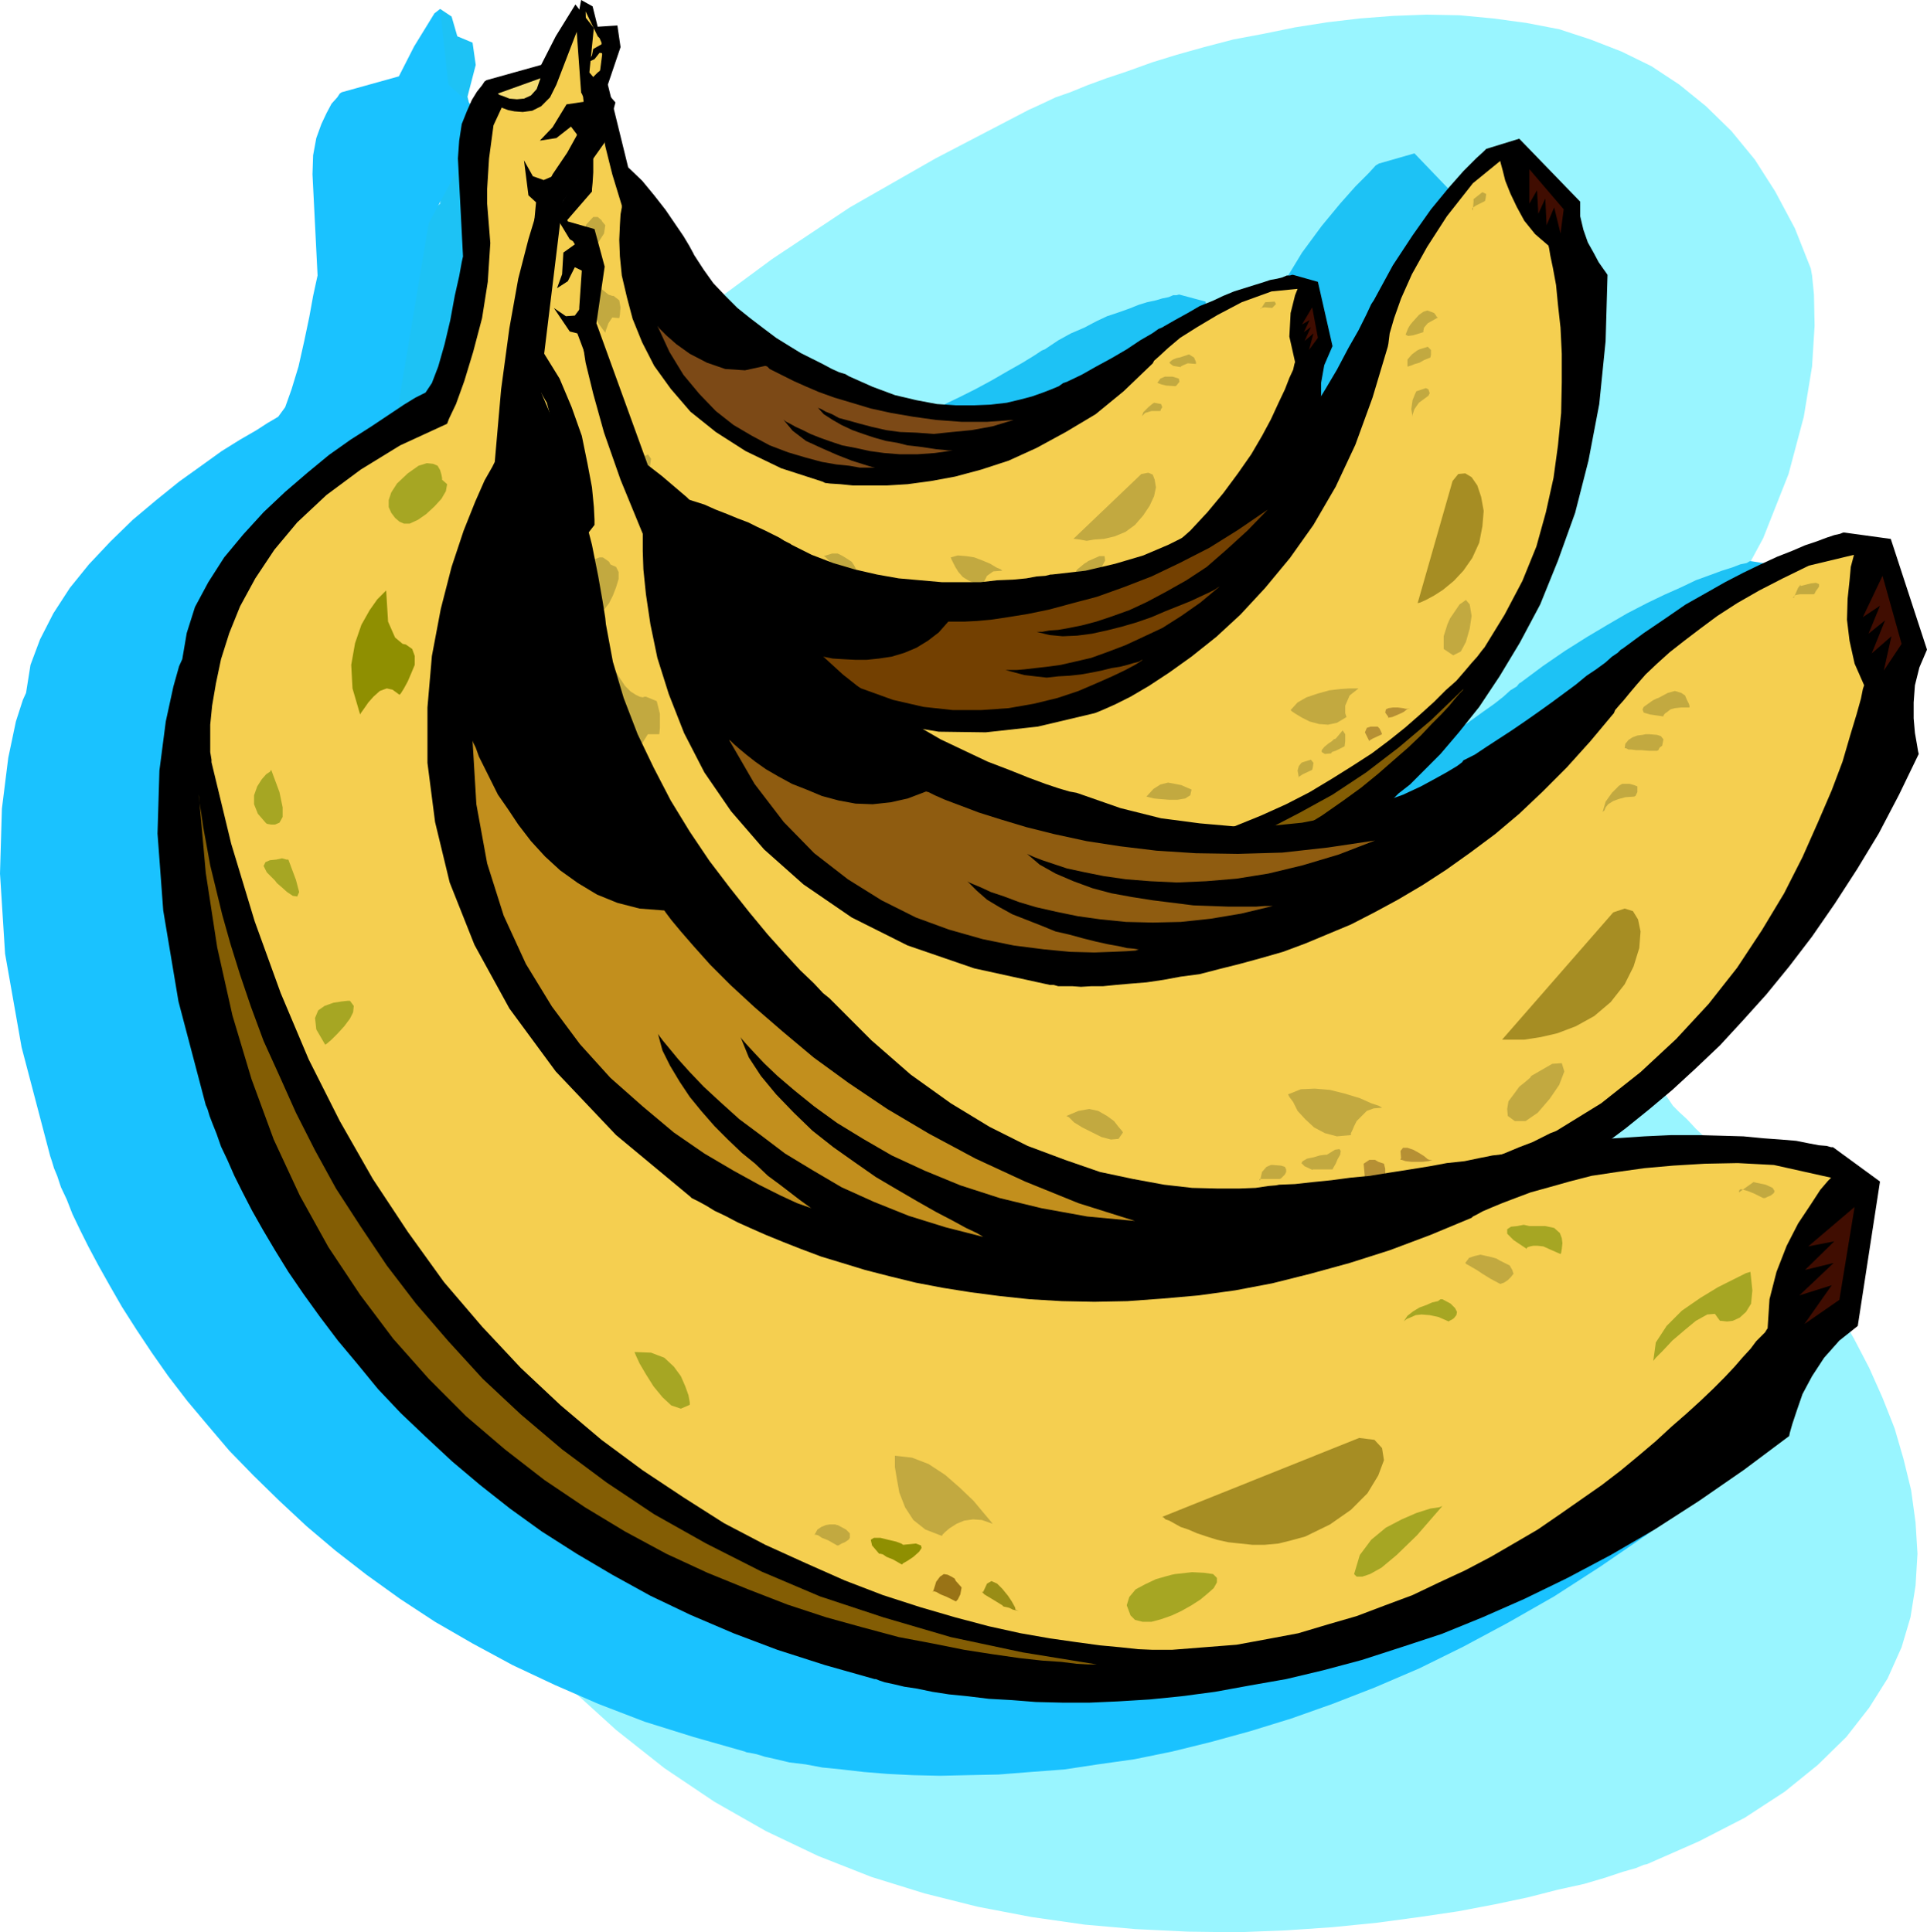 <?xml version="1.0" encoding="UTF-8" standalone="no"?>
<svg
   version="1.0"
   width="129.595mm"
   height="129.978mm"
   id="svg107"
   sodipodi:docname="Bananas 08.wmf"
   xmlns:inkscape="http://www.inkscape.org/namespaces/inkscape"
   xmlns:sodipodi="http://sodipodi.sourceforge.net/DTD/sodipodi-0.dtd"
   xmlns="http://www.w3.org/2000/svg"
   xmlns:svg="http://www.w3.org/2000/svg">
  <sodipodi:namedview
     id="namedview107"
     pagecolor="#ffffff"
     bordercolor="#000000"
     borderopacity="0.25"
     inkscape:showpageshadow="2"
     inkscape:pageopacity="0.0"
     inkscape:pagecheckerboard="0"
     inkscape:deskcolor="#d1d1d1"
     inkscape:document-units="mm" />
  <defs
     id="defs1">
    <pattern
       id="WMFhbasepattern"
       patternUnits="userSpaceOnUse"
       width="6"
       height="6"
       x="0"
       y="0" />
  </defs>
  <path
     style="fill:#99f5ff;fill-opacity:1;fill-rule:evenodd;stroke:none"
     d="m 261.372,27.984 0.323,-0.162 1.453,-0.647 2.099,-0.971 3.067,-1.456 3.713,-1.294 4.359,-1.779 4.843,-1.779 5.328,-1.779 6.296,-2.265 6.296,-1.941 6.942,-1.941 7.426,-1.941 7.749,-1.456 7.911,-1.618 8.233,-1.294 8.233,-0.971 8.395,-0.647 8.556,-0.324 8.395,0.162 8.556,0.809 8.395,1.132 8.395,1.618 7.911,2.588 7.911,3.073 7.588,3.72 7.103,4.691 6.78,5.5 6.458,6.309 5.973,7.279 5.166,8.088 5.005,9.382 4.036,10.191 0.323,1.779 0.484,4.853 0.161,7.926 -0.646,10.352 -2.099,12.779 -3.875,14.558 -6.458,16.337 -9.525,17.631 -0.646,0.809 -2.099,1.941 -3.067,3.397 -3.875,4.206 -4.197,5.661 -4.52,6.309 -4.359,7.603 -4.036,8.25 -3.39,9.058 -2.422,9.867 -1.453,10.514 0.161,11.161 1.776,11.323 3.875,11.808 6.296,12.132 8.556,12.617 0.484,0.485 1.13,1.132 1.937,1.779 2.26,2.426 3.229,3.073 3.229,3.882 3.875,4.367 4.036,4.691 4.359,5.176 4.359,5.823 4.359,5.985 4.359,6.632 4.359,6.794 4.036,6.956 3.875,7.441 3.39,7.603 3.067,7.764 2.26,7.764 1.937,7.926 1.13,8.25 0.484,7.926 -0.484,8.088 -1.292,8.088 -2.26,7.603 -3.552,7.926 -4.682,7.441 -5.812,7.441 -7.265,7.117 -8.395,6.794 -10.171,6.632 -11.624,5.985 -13.238,5.823 -0.807,0.162 -1.937,0.809 -3.39,0.971 -4.359,1.456 -5.489,1.618 -6.619,1.456 -7.588,1.941 -8.395,1.779 -9.364,1.779 -9.848,1.456 -10.816,1.456 -11.301,1.132 -11.785,0.809 -12.431,0.485 -12.592,-0.162 -13.238,-0.647 -12.915,-1.132 -13.561,-1.941 -13.561,-2.588 -13.561,-3.397 -13.561,-4.206 -13.561,-5.338 -13.238,-6.309 -13.077,-7.441 -12.754,-8.573 -12.269,-9.705 -12.108,-10.999 -11.139,-12.617 -10.816,-13.911 -10.171,-15.529 -9.202,-16.823 -8.556,-18.602 -0.161,-0.647 -0.807,-1.618 -1.13,-2.588 -1.614,-3.72 -1.776,-4.691 -1.614,-5.661 -2.099,-6.309 -1.937,-7.279 -1.614,-7.926 -1.614,-8.573 -1.292,-9.22 -0.969,-10.191 -0.646,-10.514 v -10.999 l 0.646,-11.323 1.13,-11.808 2.099,-12.455 2.906,-12.617 3.713,-12.779 4.843,-13.264 5.973,-13.426 7.103,-13.426 8.556,-13.588 9.686,-13.749 11.301,-13.588 12.754,-13.588 14.368,-13.426 16.144,-13.426 17.758,-13.102 19.696,-13.102 21.794,-12.455 z"
     id="path1" />
  <path
     style="fill:#1dc2f5;fill-opacity:1;fill-rule:evenodd;stroke:none"
     d="m 111.071,6.794 -0.484,3.72 -5.65,4.044 -0.323,0.809 -0.323,2.103 v 3.073 l 1.13,3.882 4.682,10.676 0.323,2.265 0.969,5.338 0.807,5.661 -0.323,3.397 -1.13,0.971 -2.099,3.073 -3.067,4.367 -3.39,5.661 -3.229,6.147 -2.26,6.632 -1.13,6.794 0.807,6.147 v 0.971 l 0.161,2.588 0.646,4.367 1.292,5.5 2.422,7.117 3.875,8.25 5.65,9.382 7.588,10.514 0.484,0.324 1.13,1.294 1.776,2.265 2.906,2.588 3.39,3.235 4.197,3.235 5.166,3.72 5.489,3.72 6.619,3.397 7.426,3.397 8.072,3.073 8.718,2.265 9.686,1.941 10.494,0.971 11.139,0.162 11.947,-0.809 h 0.646 l 1.614,-0.324 2.906,-0.485 3.713,-0.809 4.682,-1.132 5.166,-1.779 5.973,-2.103 6.619,-2.912 6.78,-3.72 7.426,-4.529 7.588,-5.338 7.588,-6.309 7.426,-7.603 7.588,-8.411 7.588,-9.867 7.103,-10.999 -0.161,-1.456 v -3.72 l 0.807,-4.853 2.26,-5.176 -3.552,-16.823 -6.619,-1.779 h -0.161 l -0.646,0.162 h -0.807 l -1.13,0.485 -1.614,0.324 -1.614,0.485 -2.26,0.485 -2.099,0.647 -2.422,0.971 -2.744,0.971 -2.906,0.971 -2.744,1.294 -3.067,1.618 -3.39,1.456 -3.229,1.779 -3.39,2.265 -0.807,0.324 -1.937,1.294 -2.906,1.779 -3.713,2.103 -4.197,2.426 -4.197,2.265 -3.875,1.941 -3.713,1.779 -0.161,0.162 -0.969,0.324 -1.292,0.809 -1.776,0.809 -2.422,0.971 -2.906,0.971 -3.229,0.971 -3.713,0.809 -4.036,0.485 -4.197,0.324 h -4.843 l -5.005,-0.485 -5.328,-0.809 -5.65,-1.618 -5.973,-2.265 -5.973,-2.588 -0.484,-0.162 -0.969,-0.485 -1.292,-0.485 -2.099,-0.809 -2.422,-1.294 -2.583,-1.294 -3.229,-1.456 -3.067,-2.103 -3.229,-2.103 -3.552,-2.265 -3.39,-2.75 -3.39,-2.75 -3.229,-3.073 -2.906,-3.559 -2.906,-3.397 -2.422,-3.882 -0.323,-0.647 -0.969,-1.618 -1.614,-2.912 -2.099,-2.912 -2.422,-3.72 -2.906,-3.882 -3.39,-3.882 -3.552,-3.559 -5.489,-21.999 2.099,-8.088 -0.807,-5.661 -3.875,-1.618 -1.453,-5.014 -2.906,-1.941 z"
     id="path2" />
  <path
     style="fill:#1dc2f5;fill-opacity:1;fill-rule:evenodd;stroke:none"
     d="m 88.631,95.922 2.099,4.691 -3.229,8.25 v 0.162 0.809 l 0.323,1.294 0.484,1.456 0.969,1.779 1.292,1.941 1.614,1.779 2.422,1.941 12.754,8.897 0.646,0.647 1.453,1.618 2.099,2.588 2.583,2.75 2.583,3.073 2.099,2.912 1.292,2.265 0.646,1.779 -0.161,1.779 -0.646,5.014 -0.323,7.279 v 8.411 l 0.646,9.544 1.937,9.382 3.39,8.411 5.166,6.632 0.161,0.162 0.484,0.647 0.646,1.294 1.292,1.779 1.776,1.941 1.937,2.265 2.422,2.588 3.067,2.75 3.552,3.235 4.359,3.073 4.682,3.235 5.489,3.559 5.973,3.235 6.78,3.559 7.588,3.235 8.395,3.397 h 0.161 l 0.646,0.162 0.969,0.324 1.292,0.485 1.614,0.485 1.937,0.485 2.26,0.485 2.744,0.647 2.906,0.647 3.067,0.485 3.552,0.647 3.552,0.324 4.197,0.485 4.197,0.162 4.197,0.162 h 4.843 l 4.843,-0.162 5.005,-0.485 5.328,-0.485 5.166,-0.809 5.65,-0.971 5.65,-1.456 5.812,-1.456 5.973,-1.779 5.812,-2.103 6.296,-2.426 6.135,-3.073 6.458,-3.073 6.135,-3.72 6.458,-4.044 6.619,-4.367 6.296,-4.853 0.646,-0.647 1.937,-1.456 2.906,-2.426 3.552,-3.559 4.359,-4.367 5.005,-5.823 5.166,-6.632 5.489,-7.926 5.328,-9.058 5.166,-10.029 4.843,-11.485 4.52,-12.617 3.552,-13.749 2.744,-15.043 1.776,-16.337 0.484,-17.631 -0.323,-0.324 -0.807,-1.132 -1.292,-1.941 -1.292,-2.426 -1.614,-2.912 -1.13,-3.235 -0.807,-3.559 v -3.882 l -15.821,-16.499 -9.041,2.588 -0.807,0.485 -1.776,1.941 -3.39,3.397 -3.875,4.367 -4.682,5.661 -5.005,6.794 -5.005,8.25 -5.005,9.058 -0.646,0.971 -1.292,2.75 -2.26,4.044 -2.583,5.014 -2.906,5.5 -3.067,5.661 -3.229,5.014 -2.906,4.529 -0.161,0.324 -0.646,1.132 -1.13,1.779 -1.453,2.103 -1.937,2.75 -2.583,3.073 -3.067,3.397 -3.713,3.235 -4.197,3.559 -4.52,3.397 -5.489,3.397 -5.973,2.912 -6.78,2.588 -7.265,2.426 -8.233,1.456 -8.718,1.132 h -0.323 l -1.453,0.485 -2.26,0.162 -2.744,0.485 -3.713,0.324 -4.036,0.324 -4.359,0.324 -5.166,0.162 -5.166,-0.162 -5.65,-0.324 -5.812,-0.485 -5.812,-0.971 -5.812,-1.456 -5.65,-1.618 -5.489,-2.265 -5.489,-2.588 -0.161,-0.162 -0.646,-0.324 -0.969,-0.485 -1.292,-0.809 -1.776,-0.809 -1.937,-0.971 -2.26,-1.132 -2.422,-1.132 -2.583,-1.294 -2.744,-1.132 -3.067,-1.132 -3.067,-1.132 -3.229,-1.132 -3.067,-0.971 -3.39,-0.809 -3.229,-0.809 -21.633,-21.028 -3.229,-10.676 -4.843,-5.985 -5.328,0.971 -5.328,-4.853 -4.682,0.162 z"
     id="path3" />
  <path
     style="fill:#1dc2f5;fill-opacity:1;fill-rule:evenodd;stroke:none"
     d="m 98.64,57.262 v 6.794 l -8.879,8.25 -0.484,1.294 -0.323,3.72 0.323,5.5 2.744,6.956 10.332,17.955 0.323,1.132 0.807,2.912 1.13,4.206 1.453,4.691 1.292,5.338 0.807,4.691 0.484,3.882 -0.323,2.265 -0.323,0.647 -0.969,1.294 -1.614,2.588 -1.937,3.073 -2.099,3.882 -2.583,4.529 -2.422,5.014 -2.422,5.5 -2.422,5.661 -1.937,5.985 -1.776,5.985 -1.453,6.147 -0.646,5.985 v 6.147 l 0.646,5.5 1.776,5.5 v 0.324 l 0.161,1.294 0.323,1.941 0.484,2.588 0.807,3.397 1.13,3.882 1.614,4.691 1.937,5.014 2.744,5.823 3.067,6.147 3.875,6.794 4.359,7.117 5.489,7.441 6.135,8.088 7.265,8.25 8.072,8.735 0.323,0.324 0.484,0.485 0.969,0.971 1.292,1.132 1.776,1.618 1.937,1.779 2.583,1.941 2.906,2.265 3.067,2.265 3.552,2.588 3.713,2.588 4.359,2.75 4.682,2.75 5.005,2.588 5.328,2.75 5.489,2.75 5.812,2.588 6.458,2.426 6.619,2.426 6.942,2.265 7.103,1.941 7.588,1.779 7.911,1.294 8.233,1.294 8.556,0.809 8.879,0.647 9.041,0.162 9.525,-0.162 9.525,-0.809 9.848,-1.132 10.332,-1.779 10.655,-2.103 h 0.161 l 0.969,-0.162 1.13,-0.485 1.776,-0.324 2.26,-0.647 2.744,-0.809 2.906,-0.809 3.552,-0.971 3.875,-1.618 4.036,-1.618 4.359,-1.618 4.682,-2.265 5.166,-2.588 5.166,-2.588 5.166,-2.912 5.65,-3.397 5.812,-3.559 5.973,-4.044 5.973,-4.529 6.135,-4.853 6.135,-5.338 6.296,-5.661 6.135,-5.985 6.135,-6.632 6.296,-6.956 5.973,-7.603 5.973,-7.764 5.973,-8.411 5.812,-9.22 5.65,-9.544 5.489,-10.191 5.166,-10.676 -0.161,-0.809 -0.323,-1.779 -0.484,-3.073 -0.323,-3.72 v -4.367 l 0.323,-4.367 1.13,-4.691 2.26,-4.691 -9.686,-29.116 -12.269,-1.941 h -0.323 l -0.807,0.485 -1.614,0.324 -2.099,0.809 -2.583,0.809 -3.067,1.132 -3.552,1.294 -3.713,1.779 -4.359,1.941 -4.359,2.103 -5.005,2.588 -5.005,2.912 -5.166,3.073 -5.65,3.559 -5.65,3.882 -5.65,4.206 -0.323,0.162 -0.646,0.809 -1.614,0.971 -1.776,1.618 -2.26,1.779 -2.744,1.941 -2.906,2.103 -3.229,2.265 -3.229,2.265 -3.552,2.588 -3.39,2.588 -3.552,2.265 -3.229,2.426 -3.39,2.103 -3.067,1.941 -2.906,1.779 -0.323,0.324 -1.614,0.971 -2.099,1.618 -3.229,1.618 -3.875,2.265 -4.843,2.103 -5.65,2.103 -6.296,2.103 -7.103,1.779 -7.749,1.456 -8.395,0.647 -8.879,0.162 -9.525,-0.647 -10.171,-1.618 -10.655,-2.588 -11.301,-3.882 -0.484,-0.162 -1.776,-0.324 -2.744,-0.971 -3.713,-1.132 -4.359,-1.618 -5.328,-1.941 -5.65,-2.265 -5.973,-2.75 -6.458,-3.073 -6.296,-3.559 -6.619,-4.044 -6.458,-4.529 -6.135,-4.853 -5.973,-5.338 -5.65,-5.985 -4.843,-6.309 -0.161,-0.162 -0.646,-0.809 -0.646,-1.456 -1.292,-1.456 -1.453,-1.941 -1.776,-2.426 -2.099,-2.426 -2.26,-2.912 -2.422,-2.912 -2.744,-3.073 -2.906,-3.073 -3.067,-3.235 -3.229,-3.073 -3.39,-3.073 -3.552,-2.912 -3.39,-2.75 -13.884,-37.527 2.422,-14.882 -2.583,-9.867 -7.103,-1.941 -3.552,-8.735 -5.65,-2.75 z"
     id="path4" />
  <path
     style="fill:#1ac2ff;fill-opacity:1;fill-rule:evenodd;stroke:none"
     d="m 105.259,11.808 -3.875,7.603 -14.53,4.044 -0.484,0.324 -0.646,0.971 -1.453,1.618 -1.292,2.426 -1.292,2.75 -1.292,3.559 -0.807,4.367 -0.161,4.853 1.292,25.719 -0.323,1.456 -0.807,3.72 -0.969,5.338 -1.292,6.147 -1.453,6.47 -1.776,5.823 -1.614,4.529 -1.776,2.426 -0.807,0.485 -1.937,1.132 -2.744,1.779 -4.197,2.426 -4.682,2.912 -5.166,3.72 -5.65,4.044 -5.812,4.691 -5.973,5.014 -5.65,5.5 -5.489,5.823 -4.843,5.985 -4.197,6.47 -3.39,6.632 -2.422,6.47 -1.13,7.117 -0.807,1.779 -1.776,5.5 -1.937,9.22 L 0.484,205.592 0,222.092 l 1.292,20.381 4.197,23.778 7.265,27.66 0.161,0.485 0.323,0.971 0.484,1.618 0.807,1.941 0.969,2.912 1.453,3.073 1.453,3.72 1.937,4.044 2.099,4.206 2.583,4.853 2.906,5.176 3.067,5.338 3.713,5.823 3.875,5.823 4.197,5.985 4.843,6.309 5.166,6.147 5.489,6.47 6.135,6.309 6.619,6.47 6.942,6.47 7.265,6.147 7.911,6.147 8.556,6.147 8.879,5.823 9.525,5.5 10.171,5.5 10.655,5.014 11.139,4.853 11.785,4.529 12.431,3.882 13.077,3.72 0.323,0.162 0.969,0.162 1.614,0.324 2.099,0.647 2.906,0.647 3.39,0.809 4.036,0.485 4.359,0.809 4.843,0.485 5.65,0.647 5.973,0.485 6.458,0.324 6.942,0.162 7.103,-0.162 7.749,-0.162 8.233,-0.647 8.556,-0.647 8.556,-1.294 9.202,-1.294 9.525,-1.941 9.848,-2.426 10.009,-2.75 10.494,-3.235 10.494,-3.72 10.816,-4.206 11.301,-4.853 11.139,-5.5 11.462,-6.147 11.624,-6.632 11.785,-7.603 11.785,-8.088 11.947,-8.897 0.161,-0.809 0.646,-2.588 1.13,-3.235 1.776,-4.529 2.26,-4.691 3.229,-4.529 4.036,-4.691 4.843,-3.882 5.812,-38.013 -12.431,-9.22 h -0.484 l -1.13,-0.485 h -1.937 l -2.744,-0.647 -3.39,-0.485 -4.036,-0.485 -4.682,-0.485 -5.328,-0.324 -5.812,-0.162 -6.135,-0.162 h -6.78 l -7.426,0.324 -7.749,0.324 -7.911,0.971 -8.556,1.132 -8.718,1.456 h -0.323 l -1.614,0.324 -2.099,0.485 -2.906,0.324 -3.552,0.647 -4.036,0.809 -4.359,0.647 -4.843,0.809 -5.005,0.809 -5.328,0.809 -5.166,0.485 -5.328,0.809 -5.005,0.647 -5.005,0.647 -4.52,0.324 -4.197,0.162 -0.807,0.162 -2.099,0.324 -3.39,0.324 -4.359,0.162 h -5.65 l -6.458,-0.162 -7.265,-0.809 -8.233,-1.294 -8.879,-2.265 -9.202,-2.912 -10.009,-3.72 -10.009,-5.014 -10.332,-6.147 -10.332,-7.603 -10.494,-9.058 -10.494,-10.838 -0.646,-0.485 -1.776,-1.456 -2.422,-2.588 -3.552,-3.235 -4.036,-4.206 -4.52,-5.014 -5.005,-5.823 -5.005,-6.632 -5.166,-6.956 -5.328,-7.764 -5.005,-8.088 -4.682,-8.897 -4.036,-8.897 -3.552,-9.22 -2.583,-9.867 -1.937,-9.867 -0.161,-1.456 -0.807,-4.529 -1.292,-6.632 -1.614,-8.25 -2.422,-9.705 -3.067,-10.352 -3.875,-10.676 -4.52,-10.352 8.072,-48.203 9.041,-16.823 2.744,-12.455 -6.78,-5.985 -2.099,-19.249 -1.453,1.132 z"
     id="path5" />
  <path
     style="fill:#000000;fill-opacity:1;fill-rule:evenodd;stroke:none"
     d="m 146.911,4.206 -0.323,3.72 -5.328,3.882 -0.323,0.809 -0.484,1.941 v 3.073 l 0.969,3.72 4.52,10.191 0.323,1.779 0.969,4.044 0.646,4.367 -0.484,2.912 -0.646,1.132 -2.26,3.073 -3.067,4.853 -3.067,5.823 -3.067,6.632 -2.422,7.117 -0.969,6.794 0.807,6.147 v 0.809 l 0.161,2.426 0.646,4.044 1.453,5.5 2.26,6.794 3.875,7.926 5.166,9.058 7.426,10.029 0.323,0.324 1.13,1.456 1.776,1.941 2.744,2.75 3.39,2.912 4.036,3.235 4.843,3.559 5.65,3.397 6.135,3.559 7.103,3.235 7.749,2.912 8.556,2.426 9.364,1.618 9.848,1.132 10.816,0.162 11.462,-0.971 h 0.646 l 1.614,-0.324 2.744,-0.485 3.552,-0.809 4.52,-1.132 5.166,-1.618 5.65,-2.103 6.135,-2.912 6.619,-3.397 7.103,-4.367 7.265,-5.176 7.265,-6.147 7.588,-7.117 7.426,-8.411 7.103,-9.22 6.942,-10.838 -0.161,-1.294 v -3.72 l 0.807,-4.529 2.099,-4.853 -3.713,-16.337 -6.296,-1.779 h -0.323 l -0.484,0.162 h -0.807 l -1.13,0.485 -1.292,0.324 -1.776,0.324 -1.937,0.647 -2.099,0.647 -2.583,0.809 -2.583,0.809 -2.744,1.132 -2.744,1.294 -3.229,1.294 -3.067,1.779 -3.229,1.779 -3.39,1.941 -0.807,0.324 -1.614,1.132 -3.067,1.779 -3.39,2.265 -3.875,2.265 -3.875,2.103 -3.713,2.103 -3.39,1.618 -0.323,0.162 -0.969,0.324 -1.13,0.809 -1.937,0.809 -2.099,0.809 -2.744,0.971 -3.067,0.809 -3.39,0.809 -4.197,0.485 -4.036,0.162 h -4.682 l -4.843,-0.324 -5.166,-0.971 -5.489,-1.294 -5.65,-2.103 -5.812,-2.588 -0.323,-0.162 -0.807,-0.485 -1.614,-0.485 -1.776,-0.809 -2.422,-1.294 -2.583,-1.294 -2.906,-1.456 -2.906,-1.779 -3.39,-2.103 -3.229,-2.426 -3.39,-2.588 -3.229,-2.588 -3.067,-3.073 -3.067,-3.235 -2.422,-3.397 -2.422,-3.72 -0.323,-0.647 -0.969,-1.779 -1.453,-2.426 -2.099,-3.073 -2.422,-3.559 -2.906,-3.72 -3.067,-3.72 -3.552,-3.397 -5.166,-21.028 3.229,-9.544 -0.807,-5.5 -5.005,0.324 -1.292,-5.176 L 147.718,0 Z"
     id="path6" />
  <path
     style="fill:#7c4916;fill-opacity:1;fill-rule:evenodd;stroke:none"
     d="m 257.659,106.759 -5.328,1.618 -5.328,0.971 -5.005,0.485 -4.682,0.485 -4.359,-0.324 -4.197,-0.162 -3.552,-0.485 -3.552,-0.809 -3.067,-0.809 -2.906,-0.809 -2.422,-0.647 -1.776,-0.971 -1.614,-0.647 -1.13,-0.647 -0.807,-0.324 -0.161,-0.162 1.614,1.779 2.26,1.456 2.26,1.294 2.744,1.294 2.744,0.971 2.906,0.971 2.906,0.809 2.906,0.485 2.583,0.647 2.906,0.324 2.26,0.324 2.099,0.324 1.776,0.162 1.292,0.162 h 0.807 0.323 l -4.52,0.647 -4.52,0.324 h -4.359 l -4.036,-0.324 -3.552,-0.485 -3.713,-0.809 -3.39,-0.647 -2.906,-0.971 -2.744,-0.971 -2.422,-0.971 -1.937,-0.971 -1.776,-0.809 -1.453,-0.809 -0.969,-0.485 -0.646,-0.485 -0.161,-0.162 2.422,2.912 3.39,2.588 3.875,1.779 4.036,1.779 3.713,1.456 3.067,0.971 2.099,0.647 0.807,0.162 h -0.323 -1.453 -2.099 l -2.744,-0.485 -3.229,-0.324 -3.713,-0.647 -4.197,-1.132 -4.359,-1.294 -4.682,-1.779 -4.52,-2.426 -4.682,-2.75 -4.52,-3.559 -4.197,-4.367 -4.036,-4.853 -3.552,-5.823 -3.067,-6.632 0.484,0.647 1.776,1.779 2.583,2.265 3.39,2.426 4.359,2.265 4.682,1.618 5.005,0.324 5.166,-1.132 0.484,0.162 0.646,0.647 1.614,0.809 1.937,0.971 2.583,1.294 2.906,1.294 3.39,1.456 4.036,1.456 4.359,1.294 4.843,1.456 5.166,1.132 5.65,0.971 5.812,0.809 6.458,0.485 h 6.458 z"
     id="path7" />
  <path
     style="fill:#f5cf50;fill-opacity:1;fill-rule:evenodd;stroke:none"
     d="m 158.05,52.247 v 0.485 l -0.323,1.779 -0.161,2.75 -0.161,3.72 0.161,4.206 0.484,4.853 1.292,5.5 1.453,5.5 2.422,5.985 3.067,5.985 4.197,5.823 5.005,5.823 6.458,5.176 7.588,4.853 9.041,4.367 10.494,3.397 0.646,0.324 1.292,0.162 2.583,0.162 3.229,0.324 h 3.875 4.682 l 5.328,-0.324 5.973,-0.809 6.135,-1.132 6.619,-1.779 6.942,-2.265 7.103,-3.235 7.426,-4.044 7.588,-4.529 7.103,-5.823 7.426,-7.117 0.323,-0.647 1.453,-1.294 2.099,-1.941 3.067,-2.588 4.359,-2.75 5.166,-3.073 6.135,-3.235 7.588,-2.75 6.619,-0.647 -0.646,1.618 -1.13,4.529 -0.323,5.985 1.453,6.47 -0.161,0.485 -0.323,1.456 -0.969,2.103 -1.13,2.912 -1.614,3.397 -1.937,4.206 -2.26,4.206 -2.744,4.691 -3.39,4.853 -3.713,5.014 -4.036,4.853 -4.359,4.691 -5.328,4.691 -5.328,4.206 -6.296,3.72 -6.619,3.397 h -0.161 l -0.646,0.324 -1.13,0.485 -1.453,0.485 -1.937,0.647 -2.422,0.485 -2.422,0.647 -3.067,0.809 -3.39,0.485 -3.713,0.647 -3.875,0.647 -4.197,0.162 -4.52,0.324 h -4.682 l -4.682,-0.162 -5.166,-0.324 -5.328,-0.647 -5.328,-0.971 -5.489,-1.294 -5.65,-1.618 -5.812,-1.941 -5.812,-2.426 -5.812,-2.588 -5.812,-3.397 -6.135,-3.72 -5.65,-4.206 -6.135,-4.853 -5.812,-5.176 -5.812,-5.985 -5.489,-6.632 -5.812,-7.279 -5.489,-7.926 -0.646,-1.132 -1.13,-3.235 -1.292,-4.529 -0.807,-6.309 0.323,-7.117 2.099,-7.926 4.359,-8.411 7.426,-8.573 v -0.647 l 0.161,-1.618 0.161,-2.588 v -3.235 l -0.323,-3.72 -0.807,-3.882 -1.292,-4.044 -1.776,-3.882 -0.646,-1.618 -1.13,-3.559 -0.807,-3.559 v -2.265 h 0.807 l 1.776,-0.324 1.614,-1.456 0.807,-3.073 -0.161,-6.308 3.067,6.308 0.484,0.485 0.484,1.132 0.161,3.073 -0.646,5.014 v 0.647 l -0.323,1.294 v 2.588 l 0.323,3.559 0.484,4.529 0.969,5.661 1.776,7.117 z"
     id="path8" />
  <path
     style="fill:#c2a940;fill-opacity:1;fill-rule:evenodd;stroke:none"
     d="M 290.108,120.509 272.834,137.008 h 0.323 l 1.292,0.162 1.776,0.324 1.937,-0.324 2.422,-0.162 2.744,-0.647 2.744,-1.132 2.422,-1.779 2.099,-2.426 1.614,-2.426 1.13,-2.426 0.484,-2.265 -0.323,-1.941 -0.484,-1.294 -1.13,-0.485 z"
     id="path9" />
  <path
     style="fill:#c2a940;fill-opacity:1;fill-rule:evenodd;stroke:none"
     d="m 241.676,141.699 0.161,0.485 0.323,0.647 0.646,1.294 0.807,1.294 1.13,1.294 1.614,0.971 1.614,0.647 h 1.937 l 0.323,-0.647 0.646,-1.294 1.614,-1.132 2.26,-0.162 -0.323,-0.324 -1.13,-0.485 -1.614,-0.971 -1.937,-0.809 -2.099,-0.809 -2.099,-0.324 -2.099,-0.162 z"
     id="path10" />
  <path
     style="fill:#c2a940;fill-opacity:1;fill-rule:evenodd;stroke:none"
     d="m 209.388,141.375 0.323,0.162 0.807,0.809 1.13,0.971 1.292,0.971 1.292,0.809 1.453,0.485 1.13,-0.162 0.807,-0.809 -0.161,-0.162 -0.323,-0.647 -0.646,-0.971 -0.969,-0.647 -1.292,-0.809 -1.292,-0.647 h -1.453 z"
     id="path11" />
  <path
     style="fill:#c2a940;fill-opacity:1;fill-rule:evenodd;stroke:none"
     d="m 276.547,142.669 -0.161,0.162 -0.807,0.485 -0.969,0.809 -0.807,0.647 -0.807,1.294 -0.484,0.971 0.161,0.971 0.646,0.971 1.614,0.162 1.937,-0.971 1.776,-1.779 1.292,-2.103 0.969,-1.779 -0.161,-1.132 h -1.292 z"
     id="path12" />
  <path
     style="fill:#c2a940;fill-opacity:1;fill-rule:evenodd;stroke:none"
     d="m 153.045,56.291 -0.161,-0.324 -0.969,-0.809 h -1.13 l -1.776,1.941 -0.969,2.75 0.323,1.456 1.292,0.971 1.13,0.162 1.292,-0.809 1.453,-2.265 0.323,-2.103 z"
     id="path13" />
  <path
     style="fill:#c2a940;fill-opacity:1;fill-rule:evenodd;stroke:none"
     d="m 151.592,70.202 -0.161,0.485 -0.323,0.971 -0.323,1.618 -0.323,1.779 0.161,2.265 0.323,2.426 1.13,2.426 1.776,2.426 0.161,-0.647 0.646,-1.779 0.969,-1.456 1.776,0.162 0.161,-0.809 0.161,-1.941 -0.323,-1.779 -1.453,-1.132 h -0.323 l -0.969,-0.324 -1.614,-1.294 z"
     id="path14" />
  <path
     style="fill:#c2a940;fill-opacity:1;fill-rule:evenodd;stroke:none"
     d="m 146.911,94.304 -0.323,0.809 -0.646,1.618 0.323,1.941 2.099,1.456 h 0.323 0.323 l 0.323,-0.162 0.484,-0.324 0.161,-0.647 -0.323,-1.132 -0.969,-1.618 z"
     id="path15" />
  <path
     style="fill:#835d04;fill-opacity:1;fill-rule:evenodd;stroke:none"
     d="m 140.13,99.804 0.161,0.162 0.161,0.647 0.807,1.132 0.807,1.294 1.13,1.779 1.292,1.941 1.614,2.265 1.776,2.588 2.099,2.75 2.422,2.912 2.583,2.912 2.744,3.073 3.229,3.235 3.39,3.235 3.713,3.235 3.875,3.073 4.197,3.235 4.359,2.912 4.843,2.912 5.005,2.588 5.166,2.588 5.489,2.265 5.812,1.941 6.135,1.779 6.458,1.456 6.619,1.132 6.942,0.485 7.103,0.324 7.588,-0.324 7.749,-0.647 8.072,-1.456 8.395,-1.779 h -0.161 l -0.807,0.485 -1.292,0.324 -1.776,0.647 -2.099,0.647 -2.583,0.485 -2.906,0.809 -3.39,0.809 -3.39,0.485 -3.875,0.647 -4.359,0.647 -4.359,0.324 -4.682,0.162 -4.843,0.162 -5.005,-0.162 -5.005,-0.324 -5.328,-0.647 -5.328,-0.971 -5.489,-1.132 -5.65,-1.618 -5.328,-2.103 -5.489,-2.265 -5.328,-2.912 -5.489,-3.397 -5.489,-3.72 -5.005,-4.206 -5.005,-5.014 -4.843,-5.5 -4.843,-5.985 -4.52,-6.794 -4.197,-7.279 z"
     id="path16" />
  <path
     style="fill:#000000;fill-opacity:1;fill-rule:evenodd;stroke:none"
     d="m 155.628,9.705 -4.843,2.75 -0.323,1.618 -1.13,1.779 1.776,-0.809 1.292,-1.618 3.39,0.485 z"
     id="path17" />
  <path
     style="fill:#f5dc73;fill-opacity:1;fill-rule:evenodd;stroke:none"
     d="M 147.233,9.058 143.359,12.617 h 0.807 l 1.614,-0.324 1.292,-1.132 z"
     id="path18" />
  <path
     style="fill:#000000;fill-opacity:1;fill-rule:evenodd;stroke:none"
     d="m 152.722,17.793 -0.807,0.647 -1.776,1.779 -1.453,-1.456 1.937,3.559 0.969,0.324 1.13,3.882 z"
     id="path19" />
  <path
     style="fill:#c2a940;fill-opacity:1;fill-rule:evenodd;stroke:none"
     d="m 152.4,103.039 -0.807,0.162 -1.13,0.647 -0.484,0.971 1.776,1.132 0.161,0.324 0.807,0.162 0.807,0.324 h 0.646 0.646 v -0.485 l -0.807,-1.294 z"
     id="path20" />
  <path
     style="fill:#c2a940;fill-opacity:1;fill-rule:evenodd;stroke:none"
     d="m 299.795,90.907 h -0.161 l -0.646,0.162 -0.807,0.324 -0.484,0.324 -0.484,0.485 0.323,0.324 0.646,0.485 1.937,0.324 V 93.172 l 0.646,-0.324 1.13,-0.485 2.099,0.162 v -0.485 l -0.484,-1.132 -1.292,-0.809 z"
     id="path21" />
  <path
     style="fill:#c2a940;fill-opacity:1;fill-rule:evenodd;stroke:none"
     d="m 246.035,150.919 h -0.161 -0.807 l -0.969,0.162 h -0.646 l -0.807,0.162 -0.161,0.485 0.323,0.485 1.13,0.647 h 0.969 l 1.937,0.162 0.646,-0.647 0.807,-1.294 -0.323,-0.809 z"
     id="path22" />
  <path
     style="fill:#c2a940;fill-opacity:1;fill-rule:evenodd;stroke:none"
     d="m 238.286,151.404 h -0.323 l -0.646,0.324 -0.646,0.647 -0.484,1.294 v -0.324 h 0.969 l 1.937,0.324 0.484,-0.324 0.484,-0.809 v -0.485 z"
     id="path23" />
  <path
     style="fill:#c2a940;fill-opacity:1;fill-rule:evenodd;stroke:none"
     d="m 298.019,95.76 h -0.484 -1.453 l -1.13,0.485 -0.807,1.132 h 0.161 l 0.807,0.324 1.292,0.324 2.422,0.162 0.323,-0.324 0.646,-0.809 -0.161,-0.809 z"
     id="path24" />
  <path
     style="fill:#c2a940;fill-opacity:1;fill-rule:evenodd;stroke:none"
     d="m 293.337,102.392 -0.484,0.324 -0.969,0.809 -1.292,1.294 -0.484,1.456 0.161,-0.485 0.807,-0.809 1.614,-0.485 h 2.26 l 0.161,-0.485 0.323,-0.485 -0.323,-0.809 z"
     id="path25" />
  <path
     style="fill:#c2a940;fill-opacity:1;fill-rule:evenodd;stroke:none"
     d="m 321.589,76.834 -0.323,0.485 -0.807,1.294 v -0.162 -0.162 l 0.969,-0.162 1.937,0.162 0.484,-0.485 0.484,-0.485 -0.323,-0.647 z"
     id="path26" />
  <path
     style="fill:#b69034;fill-opacity:1;fill-rule:evenodd;stroke:none"
     d="m 253.3,152.536 -0.484,-0.162 -0.807,-0.162 -0.646,0.647 v 1.941 -0.324 h 0.646 l 2.099,0.324 0.161,-0.485 v -0.647 l -0.161,-0.647 z"
     id="path27" />
  <path
     style="fill:#b69034;fill-opacity:1;fill-rule:evenodd;stroke:none"
     d="m 260.887,153.183 -0.807,-0.647 -1.614,-1.132 -1.292,-0.324 -0.484,1.456 h -0.161 v 0.324 l 0.807,0.162 1.937,0.162 h 0.484 0.807 0.646 z"
     id="path28" />
  <path
     style="fill:#c2a940;fill-opacity:1;fill-rule:evenodd;stroke:none"
     d="m 164.669,115.494 -0.161,0.162 -0.807,0.324 -0.646,0.485 -0.807,0.809 -0.484,0.809 -0.161,1.132 0.807,0.971 1.453,1.294 0.484,-0.809 0.807,-1.779 0.323,-2.265 z"
     id="path29" />
  <path
     style="fill:#000000;fill-opacity:1;fill-rule:evenodd;stroke:none"
     d="m 125.116,90.26 2.26,4.529 -3.067,7.926 v 0.162 l 0.161,0.809 0.161,1.132 0.484,1.456 1.13,1.779 1.13,1.618 1.776,1.941 2.099,1.779 12.108,8.573 0.646,0.485 1.614,1.779 1.776,2.265 2.583,2.912 2.422,3.073 2.099,2.75 1.292,2.265 0.646,1.456 -0.161,1.779 -0.646,4.691 -0.484,6.956 v 8.411 l 0.646,9.058 1.937,9.058 3.229,7.926 5.166,6.309 0.161,0.162 0.323,0.809 0.807,1.294 1.13,1.456 1.614,1.941 1.937,2.426 2.26,2.265 2.906,2.912 3.552,2.912 4.036,3.073 4.52,3.073 5.166,3.397 5.812,3.235 6.619,3.397 7.265,3.235 8.072,3.073 h 0.161 l 0.484,0.162 1.13,0.485 1.13,0.324 1.453,0.485 1.937,0.485 2.099,0.647 2.583,0.647 2.906,0.324 3.229,0.647 3.229,0.485 3.713,0.324 3.552,0.485 4.197,0.162 4.197,0.162 4.682,-0.162 h 4.52 l 5.005,-0.324 5.005,-0.647 5.005,-0.809 5.328,-0.971 5.489,-1.132 5.65,-1.294 5.65,-1.941 5.812,-1.941 5.973,-2.588 5.973,-2.75 5.973,-3.073 6.296,-3.559 6.135,-3.72 6.296,-4.367 6.135,-4.691 0.646,-0.324 1.614,-1.618 2.906,-2.265 3.552,-3.559 4.197,-4.206 4.682,-5.5 5.166,-6.47 5.166,-7.764 5.166,-8.573 5.166,-9.705 4.52,-11.161 4.359,-12.132 3.39,-13.264 2.744,-14.396 1.614,-16.014 0.484,-16.823 -0.323,-0.485 -0.807,-1.132 -1.13,-1.618 -1.292,-2.426 -1.453,-2.588 -1.13,-3.235 -0.807,-3.397 v -3.72 l -15.498,-16.014 -8.395,2.588 -0.646,0.647 -1.937,1.779 -3.229,3.235 -3.713,4.206 -4.52,5.5 -4.682,6.632 -5.005,7.603 -4.843,8.897 -0.646,0.971 -1.292,2.75 -1.937,3.882 -2.583,4.529 -2.906,5.5 -3.067,5.176 -3.067,5.014 -2.744,4.367 -0.161,0.324 -0.646,0.971 -0.969,1.779 -1.453,2.103 -1.937,2.75 -2.583,2.912 -2.906,3.073 -3.552,3.397 -4.036,3.235 -4.52,3.397 -5.328,3.073 -5.812,2.912 -6.458,2.75 -7.103,2.103 -7.588,1.779 -8.556,0.971 h -0.323 l -1.292,0.324 -2.26,0.162 -2.583,0.485 -3.39,0.324 -4.036,0.162 -4.197,0.485 h -4.843 -5.005 l -5.489,-0.485 -5.489,-0.485 -5.489,-0.971 -5.65,-1.294 -5.489,-1.618 -5.489,-2.103 -5.166,-2.588 -0.161,-0.162 -0.646,-0.324 -0.969,-0.485 -1.292,-0.809 -1.614,-0.809 -1.937,-0.971 -2.099,-0.971 -2.26,-1.132 -2.583,-0.971 -2.744,-1.132 -2.906,-1.132 -2.906,-1.294 -3.067,-0.971 -3.067,-0.971 -3.39,-0.647 -3.067,-0.809 -20.503,-20.22 -3.39,-10.514 -4.52,-5.661 -5.328,0.971 -5.005,-4.691 h -4.52 z"
     id="path30" />
  <path
     style="fill:#734001;fill-opacity:1;fill-rule:evenodd;stroke:none"
     d="m 322.235,129.567 -5.166,5.338 -5.328,4.853 -5.005,4.367 -5.166,3.397 -5.166,2.912 -4.843,2.588 -4.52,2.103 -4.52,1.618 -3.875,1.294 -3.713,0.971 -3.229,0.647 -2.744,0.485 -2.26,0.162 -1.776,0.324 h -0.969 -0.484 l 3.229,0.809 3.39,0.324 3.713,-0.162 3.713,-0.485 3.713,-0.809 3.875,-0.971 3.875,-1.132 3.713,-1.294 3.39,-1.456 3.229,-1.294 3.229,-1.294 2.422,-1.132 2.099,-0.971 1.614,-0.809 0.969,-0.647 0.323,-0.162 -4.843,4.044 -4.843,3.397 -4.843,3.073 -4.843,2.265 -4.52,2.103 -4.682,1.779 -4.036,1.456 -4.197,0.971 -3.552,0.809 -3.552,0.485 -2.906,0.324 -2.744,0.324 -1.937,0.162 h -1.614 -0.807 -0.484 l 2.422,0.647 2.422,0.647 2.744,0.324 2.906,0.324 2.906,-0.324 2.906,-0.162 2.906,-0.324 2.744,-0.485 2.422,-0.485 2.583,-0.647 2.099,-0.324 1.937,-0.485 1.614,-0.485 1.292,-0.324 0.807,-0.485 h 0.161 l -0.646,0.485 -1.292,0.809 -2.422,1.294 -3.39,1.618 -4.036,1.779 -4.52,1.941 -5.328,1.779 -5.973,1.456 -6.458,1.132 -6.942,0.485 h -7.265 l -7.426,-0.809 -7.749,-1.779 -8.072,-2.912 -7.911,-4.206 -8.072,-5.338 h 0.161 l 0.969,0.324 1.292,0.324 1.776,0.485 2.099,0.324 2.422,0.485 2.583,0.162 3.067,0.162 h 3.067 l 3.067,-0.324 3.229,-0.485 3.229,-0.971 3.067,-1.294 2.906,-1.779 2.744,-2.103 2.422,-2.75 h 0.323 1.614 2.099 l 3.229,-0.162 3.552,-0.324 4.359,-0.647 5.005,-0.809 5.489,-1.132 5.973,-1.618 6.135,-1.618 6.78,-2.426 7.103,-2.75 7.103,-3.397 7.588,-3.882 7.265,-4.529 z"
     id="path31" />
  <path
     style="fill:#f5cf50;fill-opacity:1;fill-rule:evenodd;stroke:none"
     d="m 171.127,137.008 0.323,0.809 0.969,2.265 1.614,3.073 2.422,4.044 3.39,4.853 4.036,5.176 4.843,5.338 5.812,5.338 6.78,5.176 7.749,4.529 8.718,3.72 10.009,2.912 10.816,1.779 11.947,0.162 13.238,-1.456 14.368,-3.397 0.484,-0.162 1.937,-0.809 2.906,-1.294 3.875,-1.941 4.682,-2.75 5.166,-3.397 5.65,-4.044 6.296,-5.014 6.135,-5.661 6.296,-6.794 6.296,-7.603 5.973,-8.411 5.65,-9.705 5.005,-10.676 4.359,-11.97 3.875,-12.941 0.161,-0.809 0.323,-2.588 1.13,-3.882 1.776,-5.014 2.744,-6.147 3.875,-6.956 5.005,-7.764 6.619,-8.411 6.942,-5.661 0.161,0.647 0.484,1.779 0.646,2.588 1.292,3.235 1.614,3.397 1.937,3.559 2.744,3.397 3.39,2.912 0.161,0.647 0.323,1.941 0.646,3.073 0.807,4.367 0.484,5.014 0.646,5.823 0.323,6.632 v 7.279 l -0.161,7.764 -0.807,8.25 -1.13,8.25 -1.937,8.735 -2.422,8.735 -3.552,8.735 -4.52,8.573 -5.166,8.411 -0.161,0.162 -0.646,0.809 -0.969,1.294 -1.453,1.618 -1.776,2.103 -2.099,2.426 -2.744,2.426 -2.906,2.912 -3.39,3.073 -3.875,3.397 -4.036,3.235 -4.52,3.397 -5.005,3.235 -5.166,3.235 -5.65,3.397 -5.973,3.073 -6.458,2.912 -6.78,2.75 -7.103,2.588 -7.588,1.779 -7.749,1.941 -8.395,1.456 -8.233,0.809 -9.041,0.485 -9.364,-0.162 -9.686,-0.809 -9.848,-1.294 -10.494,-1.941 -10.655,-2.75 -11.139,-3.397 -11.462,-4.367 -11.785,-5.176 -1.292,-0.809 -3.39,-2.75 -4.359,-4.206 -4.843,-6.47 -4.197,-8.25 -2.744,-10.191 -0.807,-12.455 2.583,-14.72 -0.484,-0.809 -1.13,-2.103 -1.937,-3.073 -2.744,-3.882 -3.39,-4.367 -3.713,-4.206 -4.52,-3.72 -5.005,-3.397 -0.484,-0.324 -1.292,-0.971 -1.776,-1.294 -1.937,-1.779 -1.937,-1.779 -1.453,-1.779 -1.13,-1.456 -0.323,-1.294 0.323,-0.162 0.646,-0.324 0.807,-0.647 0.807,-0.971 0.646,-1.132 0.323,-1.618 -0.323,-1.618 -0.807,-2.103 -4.52,-7.279 7.749,5.014 h 0.161 l 0.484,0.162 0.807,0.324 0.807,0.647 1.292,1.456 1.13,1.941 1.292,2.75 1.13,3.559 0.323,0.647 0.969,1.779 1.614,2.912 2.744,3.72 3.875,4.853 5.328,5.823 6.619,6.794 z"
     id="path32" />
  <path
     style="fill:#a68d23;fill-opacity:1;fill-rule:evenodd;stroke:none"
     d="m 369.214,122.288 -8.879,31.057 0.646,-0.162 1.453,-0.647 2.099,-1.132 2.26,-1.456 2.744,-2.265 2.422,-2.588 2.26,-3.235 1.776,-3.882 0.807,-4.206 0.323,-3.882 -0.646,-3.559 -0.969,-2.912 -1.453,-2.103 -1.614,-0.971 -1.776,0.162 z"
     id="path33" />
  <path
     style="fill:#c2a940;fill-opacity:1;fill-rule:evenodd;stroke:none"
     d="m 328.047,180.52 0.323,0.324 0.969,0.647 1.614,0.971 1.937,0.971 2.422,0.647 2.26,0.162 2.26,-0.485 2.422,-1.456 -0.323,-0.971 v -1.941 l 1.13,-2.588 2.26,-1.779 h -0.646 -1.614 l -2.422,0.162 -2.744,0.324 -2.906,0.809 -2.906,0.971 -2.26,1.294 z"
     id="path34" />
  <path
     style="fill:#c2a940;fill-opacity:1;fill-rule:evenodd;stroke:none"
     d="m 291.4,202.519 0.646,0.162 1.292,0.324 1.776,0.162 2.099,0.162 h 2.099 l 1.937,-0.324 1.292,-0.809 0.323,-1.456 -0.323,-0.162 -0.807,-0.324 -1.453,-0.647 -1.614,-0.324 -1.776,-0.324 -1.937,0.485 -1.776,1.132 z"
     id="path35" />
  <path
     style="fill:#c2a940;fill-opacity:1;fill-rule:evenodd;stroke:none"
     d="m 368.568,157.227 -0.646,1.456 -0.969,3.073 v 3.235 l 2.422,1.618 1.937,-0.971 1.292,-2.426 0.969,-3.397 0.484,-3.235 -0.484,-2.912 -0.969,-1.132 -1.614,1.132 z"
     id="path36" />
  <path
     style="fill:#c2a940;fill-opacity:1;fill-rule:evenodd;stroke:none"
     d="m 168.382,145.095 -0.646,-0.485 -1.453,-0.162 -1.453,0.971 -0.323,3.235 0.807,3.72 1.614,1.779 1.614,0.162 1.614,-0.647 0.807,-1.779 v -3.397 l -0.807,-2.912 z"
     id="path37" />
  <path
     style="fill:#c2a940;fill-opacity:1;fill-rule:evenodd;stroke:none"
     d="m 176.454,162.08 v 0.647 l 0.484,1.132 0.646,2.103 0.969,2.426 1.614,2.265 2.099,2.588 3.067,2.103 3.875,1.456 -0.484,-0.971 -0.484,-2.426 0.323,-2.426 1.937,-0.809 -0.323,-1.132 -1.292,-2.426 -1.776,-1.941 -2.26,0.162 v 0.162 l -0.323,0.162 -0.646,0.324 h -0.807 l -1.13,-0.324 -1.453,-0.324 -1.776,-1.132 z"
     id="path38" />
  <path
     style="fill:#c2a940;fill-opacity:1;fill-rule:evenodd;stroke:none"
     d="m 187.755,192.652 v 0.324 0.809 l 0.161,0.971 0.646,1.132 0.646,1.132 1.13,0.809 1.292,0.647 2.099,-0.324 0.323,-0.162 0.323,-0.162 0.323,-0.485 0.323,-0.809 -0.484,-0.809 -1.13,-0.971 -2.26,-0.971 z"
     id="path39" />
  <path
     style="fill:#835d04;fill-opacity:1;fill-rule:evenodd;stroke:none"
     d="m 183.88,203.651 0.484,0.162 0.646,0.485 1.453,0.809 1.937,0.971 2.422,1.294 2.906,1.456 3.39,1.294 3.875,1.456 4.197,1.779 4.682,1.618 5.005,1.456 5.489,1.618 5.812,1.618 5.973,1.132 6.458,1.132 6.619,0.809 6.78,0.647 7.265,0.324 h 7.426 l 7.426,-0.324 7.588,-0.809 7.749,-1.456 8.233,-1.618 7.911,-2.426 8.395,-2.912 8.072,-3.235 8.395,-4.367 8.233,-4.529 8.556,-5.661 8.233,-6.309 8.233,-6.956 8.233,-7.926 -0.161,0.324 -0.807,0.809 -1.13,1.294 -1.453,1.779 -1.937,2.103 -2.583,2.588 -2.744,2.912 -3.229,3.073 -3.713,3.235 -3.875,3.397 -4.359,3.559 -4.682,3.397 -5.328,3.72 -5.328,3.235 -5.812,3.559 -5.973,3.073 -6.458,2.912 -6.78,2.75 -7.103,2.426 -7.265,2.103 -7.749,1.456 -7.749,1.294 -8.233,0.485 h -8.233 l -8.718,-0.809 -8.879,-1.132 -9.202,-2.103 -9.202,-2.75 -9.525,-3.72 -9.686,-4.691 -10.009,-5.338 z"
     id="path40" />
  <path
     style="fill:#000000;fill-opacity:1;fill-rule:evenodd;stroke:none"
     d="m 137.063,90.745 -2.583,4.529 1.614,3.72 0.323,2.75 1.13,-2.103 v -2.75 h 3.552 z"
     id="path41" />
  <path
     style="fill:#f5dc73;fill-opacity:1;fill-rule:evenodd;stroke:none"
     d="m 129.152,95.275 -2.099,6.632 0.807,-0.324 1.614,-1.456 0.807,-2.103 z"
     id="path42" />
  <path
     style="fill:#000000;fill-opacity:1;fill-rule:evenodd;stroke:none"
     d="m 142.39,101.421 -0.807,3.559 -1.453,0.971 -2.906,-0.324 4.843,2.75 1.292,-0.324 3.875,3.397 z"
     id="path43" />
  <path
     style="fill:#c2a940;fill-opacity:1;fill-rule:evenodd;stroke:none"
     d="m 200.186,198.799 -0.161,0.162 -0.484,0.647 -0.484,0.809 -0.646,0.809 -0.161,0.809 0.323,0.485 0.969,0.162 1.776,-0.162 h 0.484 l 0.807,-0.162 1.292,-0.162 0.969,-0.485 0.484,-0.324 -0.323,-0.809 -1.614,-0.809 z"
     id="path44" />
  <path
     style="fill:#c2a940;fill-opacity:1;fill-rule:evenodd;stroke:none"
     d="m 359.205,81.687 -0.161,0.162 -0.646,0.809 -0.484,0.809 -0.323,0.809 -0.323,0.809 0.646,0.324 1.292,-0.162 2.583,-0.809 v -0.324 l 0.161,-0.809 0.969,-1.132 2.583,-1.456 -0.323,-0.162 -0.161,-0.324 -0.484,-0.647 -0.807,-0.324 -0.969,-0.324 -0.969,0.324 -1.13,0.809 z"
     id="path45" />
  <path
     style="fill:#c2a940;fill-opacity:1;fill-rule:evenodd;stroke:none"
     d="m 339.509,187.799 -0.484,0.162 -0.484,0.485 -0.969,0.647 -0.969,0.809 -0.646,0.809 v 0.485 l 0.807,0.485 1.776,-0.162 h -0.161 l 0.161,-0.324 0.969,-0.324 2.26,-1.132 0.161,-1.294 v -1.779 l -0.646,-0.971 z"
     id="path46" />
  <path
     style="fill:#c2a940;fill-opacity:1;fill-rule:evenodd;stroke:none"
     d="m 331.114,193.784 -0.323,0.162 -0.646,0.809 -0.323,1.132 0.323,1.779 h -0.161 l 0.161,-0.162 0.969,-0.647 2.422,-1.132 0.161,-0.647 0.161,-1.132 -0.646,-0.809 z"
     id="path47" />
  <path
     style="fill:#c2a940;fill-opacity:1;fill-rule:evenodd;stroke:none"
     d="m 360.819,88.804 -0.646,0.324 -1.292,0.971 -1.13,1.294 v 1.779 h 0.161 l 0.484,-0.162 0.484,-0.162 0.807,-0.324 1.13,-0.324 1.13,-0.647 1.614,-0.647 0.161,-0.647 v -1.294 l -0.807,-0.809 z"
     id="path48" />
  <path
     style="fill:#c2a940;fill-opacity:1;fill-rule:evenodd;stroke:none"
     d="m 360.012,99.48 -0.323,0.647 -0.646,1.618 -0.323,2.265 0.323,1.941 v -0.485 l 0.484,-1.456 1.13,-1.618 2.422,-1.779 0.323,-0.647 -0.323,-0.971 -0.646,-0.324 z"
     id="path49" />
  <path
     style="fill:#c2a940;fill-opacity:1;fill-rule:evenodd;stroke:none"
     d="m 374.541,50.63 v -0.162 0.809 l -0.161,2.103 h -0.161 v -0.485 l 0.969,-0.647 2.26,-1.132 0.161,-0.647 0.161,-1.132 -0.969,-0.485 z"
     id="path50" />
  <path
     style="fill:#b69034;fill-opacity:1;fill-rule:evenodd;stroke:none"
     d="m 348.872,184.726 h -0.484 l -0.969,0.324 -0.484,1.132 1.13,2.265 h -0.161 l 0.161,-0.162 0.807,-0.485 2.422,-1.132 -0.161,-0.485 -0.484,-0.971 -0.484,-0.485 z"
     id="path51" />
  <path
     style="fill:#b69034;fill-opacity:1;fill-rule:evenodd;stroke:none"
     d="m 357.752,180.197 h -0.484 l -0.646,-0.162 -1.292,-0.162 h -1.292 l -1.13,0.162 -0.646,0.324 -0.161,0.809 0.807,1.132 -0.161,0.162 h 0.161 l 0.969,-0.162 2.26,-0.971 0.646,-0.324 0.807,-0.647 0.807,-0.324 z"
     id="path52" />
  <path
     style="fill:#c2a940;fill-opacity:1;fill-rule:evenodd;stroke:none"
     d="m 222.949,204.46 -0.323,0.324 -0.484,0.809 -0.646,1.294 -0.323,1.132 v 1.294 l 0.646,1.132 1.614,0.809 2.744,0.324 -0.161,-1.132 -0.484,-2.75 -0.969,-2.426 z"
     id="path53" />
  <path
     style="fill:#000000;fill-opacity:1;fill-rule:evenodd;stroke:none"
     d="m 134.964,52.894 0.161,6.47 -8.879,8.088 -0.323,1.294 -0.323,3.559 0.646,5.338 2.422,6.632 9.848,17.308 0.484,0.809 0.807,3.073 1.13,4.044 1.292,4.691 1.13,5.014 0.969,4.529 0.484,3.559 -0.484,2.426 -1.292,1.941 -3.229,5.338 -4.52,8.088 -4.843,10.029 -4.197,11.323 -3.067,11.808 -0.484,11.485 2.26,10.676 v 0.324 l 0.161,1.294 0.323,1.618 0.484,2.588 0.646,3.235 1.13,3.72 1.614,4.529 1.937,5.014 2.26,5.338 3.067,6.147 3.713,6.309 4.52,7.117 5.166,7.279 5.973,7.441 6.78,8.088 7.911,8.411 0.323,0.162 0.484,0.647 0.969,0.809 1.292,1.294 1.614,1.294 1.937,1.779 2.422,1.941 2.583,2.103 3.229,2.426 3.39,2.265 3.713,2.588 4.036,2.426 4.52,2.75 4.682,2.588 5.166,2.588 5.489,2.588 5.65,2.588 5.973,2.588 6.296,1.941 6.78,2.265 7.103,1.941 7.265,1.779 7.588,1.294 7.911,1.132 7.911,0.971 8.556,0.485 8.718,0.162 9.202,-0.162 9.202,-0.647 9.686,-1.132 9.848,-1.618 10.332,-2.103 h 0.161 l 0.807,-0.162 1.453,-0.162 1.614,-0.647 2.099,-0.647 2.583,-0.485 2.906,-0.971 3.39,-1.294 3.552,-1.294 3.875,-1.456 4.359,-1.779 4.682,-1.941 4.682,-2.426 5.005,-2.75 5.166,-2.75 5.489,-3.397 5.489,-3.559 5.65,-3.72 5.812,-4.367 5.812,-4.691 5.973,-5.014 5.973,-5.5 6.135,-5.823 5.812,-6.309 5.973,-6.632 5.812,-7.117 5.812,-7.603 5.812,-8.411 5.65,-8.735 5.489,-9.058 5.166,-9.867 5.005,-10.352 -0.161,-0.647 -0.323,-1.941 -0.484,-2.75 -0.323,-3.72 v -4.044 l 0.323,-4.367 1.13,-4.529 1.937,-4.529 -9.202,-28.146 -11.785,-1.618 h -0.323 l -0.807,0.324 -1.453,0.324 -1.937,0.647 -2.583,0.971 -2.906,0.971 -3.39,1.456 -3.713,1.456 -4.197,1.941 -4.359,2.103 -4.682,2.426 -4.843,2.75 -5.166,2.912 -5.166,3.559 -5.489,3.72 -5.489,4.044 -0.323,0.162 -0.807,0.809 -1.453,0.971 -1.614,1.456 -2.422,1.779 -2.422,1.618 -2.744,2.265 -3.067,2.265 -3.067,2.265 -3.39,2.426 -3.229,2.265 -3.552,2.426 -3.229,2.103 -3.229,2.103 -2.906,1.941 -2.906,1.456 -0.323,0.485 -1.292,0.971 -2.422,1.456 -2.906,1.618 -3.875,2.103 -4.52,2.103 -5.489,1.941 -5.973,2.103 -6.78,1.618 -7.426,1.456 -8.072,0.809 -8.718,0.162 -9.202,-0.809 -9.848,-1.294 -10.332,-2.588 -10.655,-3.72 -0.484,-0.162 -1.776,-0.324 -2.744,-0.809 -3.39,-1.132 -4.359,-1.618 -4.843,-1.941 -5.489,-2.103 -5.812,-2.75 -6.135,-2.912 -6.135,-3.559 -6.296,-3.882 -6.296,-4.206 -6.135,-4.853 -5.489,-5.014 -5.489,-5.661 -4.682,-6.309 -0.161,-0.162 -0.646,-0.647 -0.646,-1.294 -1.13,-1.456 -1.453,-1.941 -1.776,-2.426 -1.937,-2.265 -2.26,-2.75 -2.422,-2.912 -2.583,-2.912 -2.744,-3.073 -3.067,-2.912 -3.067,-3.235 -3.229,-2.75 -3.229,-2.75 -3.552,-2.75 -13.077,-36.072 2.099,-14.396 -2.583,-9.544 -6.78,-1.941 -3.229,-8.411 -5.489,-2.426 z"
     id="path54" />
  <path
     style="fill:#8f5c10;fill-opacity:1;fill-rule:evenodd;stroke:none"
     d="m 349.518,213.68 -9.202,3.559 -9.202,2.75 -8.718,2.103 -8.072,1.294 -7.749,0.647 -7.426,0.324 -6.78,-0.324 -6.135,-0.485 -5.65,-0.809 -4.843,-0.971 -4.52,-0.971 -3.39,-1.132 -2.906,-0.971 -2.099,-0.809 -1.453,-0.647 -0.323,-0.162 3.229,2.75 4.036,2.265 4.52,1.941 4.843,1.779 4.843,1.294 5.328,0.971 5.166,0.809 5.166,0.647 5.166,0.647 4.52,0.162 4.52,0.162 h 3.713 3.067 l 2.26,-0.162 h 1.614 0.484 l -8.072,1.941 -7.749,1.294 -7.588,0.809 -7.103,0.162 -6.78,-0.162 -6.458,-0.647 -5.812,-0.809 -5.489,-1.132 -5.005,-1.132 -4.359,-1.294 -3.875,-1.456 -3.39,-1.132 -2.422,-1.132 -1.937,-0.809 -1.13,-0.485 -0.484,-0.324 2.422,2.426 2.583,2.265 3.229,1.941 3.229,1.779 3.713,1.456 3.713,1.456 3.552,1.456 3.552,0.809 3.552,0.971 3.229,0.809 2.906,0.647 2.744,0.485 2.099,0.485 1.776,0.162 0.969,0.162 h 0.323 l -0.807,0.324 -2.26,0.162 -3.713,0.162 -4.52,0.162 -6.135,-0.162 -6.78,-0.647 -7.588,-0.971 -7.911,-1.618 -8.556,-2.426 -8.395,-3.073 -8.718,-4.367 -8.556,-5.338 -8.556,-6.632 -7.749,-7.926 -7.426,-9.705 -6.458,-11.161 0.323,0.162 0.807,0.809 1.292,1.132 1.937,1.618 2.26,1.779 2.744,1.941 3.067,1.779 3.552,1.941 3.713,1.456 3.875,1.618 4.197,1.132 4.359,0.809 4.359,0.162 4.52,-0.485 4.359,-0.971 4.682,-1.779 0.646,0.162 1.614,0.809 2.583,1.132 3.875,1.456 4.682,1.779 5.65,1.779 6.458,1.941 7.103,1.779 8.233,1.779 8.395,1.294 9.364,1.132 10.009,0.647 10.655,0.162 11.301,-0.324 11.624,-1.294 z"
     id="path55" />
  <path
     style="fill:#f5cf50;fill-opacity:1;fill-rule:evenodd;stroke:none"
     d="m 163.378,135.714 v 1.132 3.235 l 0.161,4.691 0.646,6.309 1.13,7.603 1.776,8.573 2.906,9.22 3.875,9.867 5.166,10.029 6.78,9.867 8.395,9.705 10.009,8.897 12.269,8.411 14.207,7.117 16.951,5.823 19.211,4.206 h 0.161 0.807 l 1.13,0.324 h 1.614 1.937 l 2.26,0.162 2.744,-0.162 h 2.906 l 3.229,-0.324 3.713,-0.324 4.036,-0.324 4.359,-0.647 4.359,-0.809 4.843,-0.647 5.005,-1.294 5.166,-1.294 5.328,-1.456 5.65,-1.618 5.65,-2.103 5.812,-2.426 5.812,-2.426 5.973,-3.073 5.973,-3.235 6.296,-3.72 5.973,-3.882 6.135,-4.367 6.296,-4.691 6.135,-5.176 5.973,-5.661 6.135,-6.147 5.973,-6.632 5.812,-6.956 0.161,-0.162 0.323,-0.809 0.969,-1.132 1.292,-1.456 1.453,-1.779 1.776,-2.103 2.26,-2.588 2.906,-2.75 3.229,-2.912 3.713,-2.912 4.036,-3.073 4.359,-3.235 5.005,-3.235 5.65,-3.235 5.973,-3.073 6.619,-3.235 11.462,-2.75 -0.161,0.647 -0.646,2.426 -0.323,3.559 -0.484,4.529 -0.161,5.338 0.646,5.338 1.292,5.823 2.422,5.5 -0.323,0.971 -0.484,2.426 -1.13,4.044 -1.614,5.338 -1.937,6.632 -2.744,7.279 -3.552,8.25 -3.875,8.735 -4.682,9.22 -5.65,9.382 -6.296,9.544 -7.265,9.22 -8.233,8.897 -9.041,8.411 -10.009,7.926 -11.301,6.956 -0.323,0.162 -1.292,0.485 -1.937,0.971 -2.583,1.294 -3.39,1.294 -3.875,1.618 -4.682,1.618 -5.166,1.779 -5.812,1.779 -6.458,1.779 -6.78,1.618 -7.265,1.294 -7.749,1.456 -8.395,0.809 -8.556,0.647 -9.041,0.162 h -9.364 l -9.686,-0.809 -10.009,-1.132 -10.171,-1.779 -10.332,-2.265 -10.816,-3.073 -10.978,-3.882 -10.978,-4.691 -11.139,-5.5 -11.139,-6.309 -11.462,-7.441 -11.301,-8.411 -11.301,-9.22 -11.462,-10.514 -11.301,-11.808 -11.139,-13.102 -0.484,-0.324 -0.807,-1.456 -0.969,-2.103 -1.292,-2.912 -1.614,-3.397 -1.292,-4.367 -1.453,-4.853 -0.646,-5.338 -0.646,-5.985 0.161,-6.47 0.807,-6.794 1.776,-7.441 2.583,-7.279 3.875,-7.926 5.005,-8.088 6.296,-8.088 v -1.294 l -0.161,-3.235 -0.484,-5.014 -1.13,-5.985 -1.453,-7.117 -2.583,-7.279 -3.067,-7.279 -4.197,-6.794 -0.484,-0.647 -0.807,-1.779 -1.292,-2.75 -1.292,-3.235 -1.292,-3.235 -0.969,-3.073 -0.323,-2.265 0.161,-1.618 h 0.323 l 1.13,-0.162 1.292,-0.485 1.614,-0.485 1.453,-1.132 1.13,-1.779 0.807,-2.265 v -2.912 l -1.13,-11.485 6.458,10.676 0.807,0.485 1.292,2.103 0.969,5.338 -0.646,9.382 v 0.647 2.75 l 0.646,4.367 0.969,6.309 1.937,7.926 2.744,9.867 4.197,11.97 z"
     id="path56" />
  <path
     style="fill:#a68d23;fill-opacity:1;fill-rule:evenodd;stroke:none"
     d="m 410.058,231.959 -28.252,32.351 h 0.646 1.937 3.067 l 4.197,-0.647 4.197,-0.971 4.682,-1.779 4.682,-2.588 4.197,-3.559 3.552,-4.529 2.26,-4.529 1.453,-4.691 0.323,-4.206 -0.646,-3.073 -1.292,-2.103 -2.099,-0.647 z"
     id="path57" />
  <path
     style="fill:#c2a940;fill-opacity:1;fill-rule:evenodd;stroke:none"
     d="m 327.401,278.221 0.323,0.647 0.969,1.294 1.13,2.265 1.937,2.103 2.26,2.103 2.744,1.456 3.067,0.809 3.552,-0.324 v -0.485 l 0.323,-0.647 0.484,-1.132 0.646,-1.294 1.292,-1.294 1.292,-1.294 1.776,-0.647 2.099,-0.162 -0.807,-0.485 -1.937,-0.647 -2.906,-1.294 -3.713,-1.132 -3.875,-0.971 -3.875,-0.324 -3.552,0.162 z"
     id="path58" />
  <path
     style="fill:#c2a940;fill-opacity:1;fill-rule:evenodd;stroke:none"
     d="m 271.058,283.721 0.646,0.324 1.292,1.294 2.099,1.294 2.583,1.294 2.26,1.132 2.422,0.647 1.937,-0.162 1.13,-1.618 -0.161,-0.324 -0.969,-1.132 -1.13,-1.456 -1.776,-1.294 -2.26,-1.294 -2.26,-0.485 -2.744,0.485 z"
     id="path59" />
  <path
     style="fill:#c2a940;fill-opacity:1;fill-rule:evenodd;stroke:none"
     d="m 389.232,273.53 -0.323,0.485 -1.13,0.971 -1.614,1.294 -1.292,1.779 -1.453,1.941 -0.323,1.941 0.161,1.779 1.776,1.294 h 2.744 l 3.067,-2.103 3.067,-3.559 2.422,-3.559 1.292,-3.397 -0.646,-2.103 -2.422,0.162 z"
     id="path60" />
  <path
     style="fill:#c2a940;fill-opacity:1;fill-rule:evenodd;stroke:none"
     d="m 155.467,143.64 -0.323,-0.162 -0.323,-0.647 -0.646,-0.485 -0.969,-0.647 h -0.807 l -1.292,0.485 -1.13,1.294 -1.292,2.426 -0.969,2.588 -0.323,2.426 0.323,1.456 0.646,1.294 0.807,0.809 1.292,0.647 1.13,0.162 h 1.13 l 0.969,-0.485 1.13,-1.456 0.969,-1.941 0.807,-2.103 0.646,-2.103 v -1.779 l -0.646,-1.294 z"
     id="path61" />
  <path
     style="fill:#c2a940;fill-opacity:1;fill-rule:evenodd;stroke:none"
     d="m 155.628,169.035 -0.161,0.485 -0.484,1.941 -0.484,2.75 v 3.235 l 0.323,3.882 1.453,4.367 2.26,4.206 3.713,4.044 0.161,-1.456 0.646,-3.235 1.614,-2.588 h 2.906 l 0.161,-1.618 v -3.559 l -0.807,-3.235 -2.744,-1.132 h -0.323 l -0.484,0.162 -0.807,-0.162 -0.969,-0.485 -1.292,-0.809 -1.453,-1.456 -1.614,-2.426 z"
     id="path62" />
  <path
     style="fill:#c2a940;fill-opacity:1;fill-rule:evenodd;stroke:none"
     d="m 151.592,212.224 -0.161,0.485 -0.484,0.971 -0.323,1.294 -0.161,1.779 0.161,1.779 0.807,1.456 1.453,1.294 2.583,0.971 h 0.323 l 0.646,-0.162 0.807,-0.324 0.807,-0.809 v -1.294 l -1.13,-1.779 -1.937,-2.426 z"
     id="path63" />
  <path
     style="fill:#835d04;fill-opacity:1;fill-rule:evenodd;stroke:none"
     d="m 140.453,223.386 0.323,0.324 0.646,0.971 1.453,1.779 1.614,2.265 2.26,2.912 2.906,3.397 3.067,3.559 3.875,4.367 4.036,4.206 4.843,4.691 5.005,4.691 5.65,5.014 6.135,4.853 6.619,5.014 7.103,5.176 7.426,4.691 8.072,4.691 8.233,4.529 8.879,4.206 9.364,3.882 9.848,3.559 10.171,2.912 10.494,2.588 10.978,1.941 11.624,1.132 11.947,0.485 12.269,-0.162 12.754,-0.971 13.4,-1.779 13.561,-2.75 14.045,-3.559 14.368,-4.853 -0.323,0.162 -1.292,0.647 -2.26,0.971 -2.906,1.294 -3.552,1.294 -4.52,1.779 -5.005,1.779 -5.65,1.941 -6.135,1.779 -6.942,1.941 -7.103,1.456 -7.749,1.618 -8.072,1.456 -8.718,0.809 -8.718,0.809 -9.364,0.162 h -9.364 l -9.364,-0.485 -10.009,-1.294 -10.009,-1.779 -10.009,-2.588 -10.171,-3.073 -10.009,-4.044 -10.332,-4.853 -10.009,-5.661 -9.848,-6.794 -10.009,-7.603 -9.686,-8.897 -9.202,-9.705 -9.041,-11.161 -9.041,-12.293 z"
     id="path64" />
  <path
     style="fill:#000000;fill-opacity:1;fill-rule:evenodd;stroke:none"
     d="m 148.848,60.173 -5.65,4.044 -0.323,5.5 -1.292,3.559 2.744,-1.779 1.776,-3.559 4.036,1.941 z"
     id="path65" />
  <path
     style="fill:#f5dc73;fill-opacity:1;fill-rule:evenodd;stroke:none"
     d="m 136.578,61.306 -6.135,6.794 h 0.323 l 0.807,-0.162 1.292,-0.162 1.453,-0.324 1.13,-1.132 0.969,-1.132 0.323,-1.456 z"
     id="path66" />
  <path
     style="fill:#000000;fill-opacity:1;fill-rule:evenodd;stroke:none"
     d="m 149.009,76.349 -2.906,3.882 -2.26,0.162 -3.067,-2.103 4.036,5.985 1.937,0.485 2.422,6.47 z"
     id="path67" />
  <path
     style="fill:#c2a940;fill-opacity:1;fill-rule:evenodd;stroke:none"
     d="m 162.732,226.782 -0.323,0.162 -0.807,0.485 -1.13,0.485 -0.969,0.647 -0.646,0.809 0.161,0.971 0.969,0.809 2.422,0.647 0.646,0.162 1.13,0.485 1.453,0.324 1.453,0.162 0.646,-0.324 -0.161,-0.971 -1.453,-1.941 z"
     id="path68" />
  <path
     style="fill:#c2a940;fill-opacity:1;fill-rule:evenodd;stroke:none"
     d="m 421.52,177.447 -0.484,0.162 -0.969,0.485 -1.13,0.809 -1.13,0.809 -0.323,0.647 0.323,0.809 1.614,0.485 3.39,0.485 v -0.162 l 0.161,-0.324 0.323,-0.324 0.484,-0.324 0.807,-0.647 1.13,-0.324 1.614,-0.162 h 2.099 v -0.485 l -0.161,-0.485 -0.484,-0.971 -0.484,-1.132 -0.969,-0.647 -1.614,-0.485 -1.776,0.485 z"
     id="path69" />
  <path
     style="fill:#c2a940;fill-opacity:1;fill-rule:evenodd;stroke:none"
     d="m 337.249,293.588 h -0.484 l -1.292,0.162 -1.614,0.485 -1.614,0.324 -1.13,0.647 -0.323,0.485 0.807,0.809 2.099,0.971 h -0.161 l 0.161,-0.162 h 0.161 0.323 1.13 1.292 2.099 l 0.161,-0.324 0.646,-1.132 0.484,-1.132 0.646,-1.132 0.161,-0.971 -0.323,-0.485 -1.13,0.162 z"
     id="path70" />
  <path
     style="fill:#c2a940;fill-opacity:1;fill-rule:evenodd;stroke:none"
     d="m 323.526,296.176 h -0.484 l -1.13,0.485 -1.13,1.294 -0.484,2.103 h -0.161 v -0.324 h 0.161 0.646 0.969 1.292 2.099 l 0.323,-0.162 0.323,-0.324 0.646,-0.647 0.323,-0.647 v -0.647 l -0.323,-0.647 -0.969,-0.324 z"
     id="path71" />
  <path
     style="fill:#c2a940;fill-opacity:1;fill-rule:evenodd;stroke:none"
     d="m 419.26,186.667 h -0.161 -0.807 l -0.807,0.162 -1.292,0.162 -1.292,0.485 -0.969,0.647 -0.807,0.971 -0.161,1.132 h 0.323 l 0.646,0.324 h 0.646 l 1.292,0.162 h 1.292 l 1.937,0.162 h 2.099 l 0.323,-0.162 0.323,-0.647 0.646,-0.485 0.161,-0.809 0.161,-0.809 -0.646,-0.809 -0.969,-0.324 z"
     id="path72" />
  <path
     style="fill:#c2a940;fill-opacity:1;fill-rule:evenodd;stroke:none"
     d="m 412.318,199.284 -0.807,0.485 -1.776,1.779 -1.614,2.265 -0.807,2.75 v -0.162 l 0.484,-0.324 0.323,-0.809 0.646,-0.809 1.292,-0.809 1.292,-0.485 1.776,-0.485 2.26,-0.162 0.323,-0.162 0.161,-0.324 0.323,-0.647 v -0.647 -0.809 l -0.807,-0.324 -1.13,-0.324 z"
     id="path73" />
  <path
     style="fill:#c2a940;fill-opacity:1;fill-rule:evenodd;stroke:none"
     d="m 457.683,148.978 v -0.324 l -0.646,0.809 -1.13,2.588 -0.161,-0.162 0.161,-0.162 0.323,-0.324 0.323,-0.162 0.969,-0.162 h 1.292 2.26 l 0.161,-0.162 0.323,-0.647 0.484,-0.647 0.323,-0.485 v -0.647 l -0.807,-0.324 -1.292,0.162 z"
     id="path74" />
  <path
     style="fill:#b69034;fill-opacity:1;fill-rule:evenodd;stroke:none"
     d="m 350.325,295.367 -0.807,-0.485 h -1.453 l -1.453,0.971 0.323,3.559 h -0.323 l 0.323,-0.162 h 0.161 l 0.323,-0.324 h 0.969 1.292 2.26 l 0.161,-0.485 v -1.294 l -0.323,-1.294 z"
     id="path75" />
  <path
     style="fill:#b69034;fill-opacity:1;fill-rule:evenodd;stroke:none"
     d="m 363.402,294.882 -0.484,-0.162 -0.969,-0.809 -1.292,-0.809 -1.453,-0.809 -1.453,-0.485 h -1.13 l -0.646,0.809 0.161,1.941 h -0.161 v 0.162 0.162 h 0.323 l 0.969,0.324 1.453,0.162 h 2.099 0.807 l 1.453,-0.162 0.969,-0.324 z"
     id="path76" />
  <path
     style="fill:#c2a940;fill-opacity:1;fill-rule:evenodd;stroke:none"
     d="m 186.948,246.679 -0.323,0.162 -1.13,0.809 -1.453,0.971 -1.13,1.294 -0.807,1.618 0.161,1.779 1.453,1.779 3.067,1.779 0.646,-1.294 0.969,-3.559 0.323,-3.397 z"
     id="path77" />
  <path
     style="fill:#000000;fill-opacity:1;fill-rule:evenodd;stroke:none"
     d="m 141.26,9.22 -3.713,7.279 -13.884,3.882 -0.484,0.324 -0.646,0.971 -1.292,1.618 -1.292,2.103 -1.292,2.912 -1.292,3.235 -0.646,4.206 -0.323,4.529 1.292,24.91 -0.323,1.456 -0.646,3.559 -1.13,5.014 -1.13,6.147 -1.453,6.147 -1.614,5.661 -1.614,4.206 -1.614,2.426 -0.646,0.324 -1.937,0.971 -2.906,1.779 -3.875,2.588 -4.359,2.912 -5.328,3.397 -5.489,3.882 -5.489,4.529 -5.65,4.853 -5.489,5.176 -5.166,5.661 -4.843,5.823 -4.036,6.309 -3.39,6.309 -2.099,6.632 -1.13,6.632 -0.807,1.779 -1.453,5.176 -1.937,8.897 -1.614,12.455 -0.484,16.014 1.453,19.573 3.875,23.131 6.942,26.366 0.161,0.324 0.323,0.809 0.484,1.618 0.807,2.103 0.969,2.426 1.13,3.235 1.614,3.397 1.776,4.044 2.099,4.206 2.422,4.691 2.744,4.853 3.067,5.176 3.39,5.5 3.875,5.661 4.197,5.823 4.52,5.985 5.005,5.985 5.166,6.309 5.812,6.147 6.296,5.985 6.78,6.309 7.103,5.985 7.588,5.985 8.072,5.823 8.879,5.661 9.041,5.338 9.686,5.338 10.171,4.853 10.978,4.691 11.139,4.206 12.108,3.882 12.592,3.559 h 0.323 l 0.807,0.324 1.453,0.485 2.26,0.485 2.744,0.647 3.229,0.485 3.875,0.809 4.197,0.647 4.843,0.485 5.328,0.647 5.812,0.324 6.135,0.485 6.619,0.162 h 7.103 l 7.265,-0.324 7.911,-0.485 8.072,-0.809 8.556,-1.132 8.879,-1.618 9.202,-1.618 9.525,-2.265 9.686,-2.588 10.009,-3.235 10.332,-3.397 10.332,-4.206 10.655,-4.691 10.978,-5.338 10.978,-5.823 11.139,-6.47 11.301,-7.279 11.462,-7.926 11.462,-8.573 0.161,-0.809 0.646,-2.265 1.13,-3.397 1.453,-4.206 2.422,-4.529 3.067,-4.691 3.875,-4.367 4.682,-3.72 5.65,-36.719 -11.947,-8.735 h -0.484 l -1.13,-0.324 -1.937,-0.162 -2.583,-0.485 -3.229,-0.647 -3.875,-0.324 -4.52,-0.324 -5.005,-0.485 -5.65,-0.162 -5.973,-0.162 h -6.619 l -6.942,0.324 -7.426,0.485 -7.911,0.647 -7.911,1.294 -8.556,1.294 h -0.323 l -1.453,0.485 -2.099,0.324 -2.906,0.324 -3.229,0.647 -3.875,0.809 -4.52,0.485 -4.359,0.809 -5.005,0.809 -5.166,0.809 -5.005,0.809 -5.005,0.485 -4.843,0.647 -4.843,0.485 -4.359,0.485 -4.036,0.162 -0.807,0.162 -1.937,0.162 -3.229,0.485 -4.197,0.162 h -5.489 l -6.458,-0.162 -7.103,-0.809 -7.911,-1.456 -8.395,-1.779 -8.879,-3.073 -9.525,-3.559 -9.686,-4.853 -9.848,-5.985 -10.171,-7.279 -10.009,-8.735 -10.009,-10.029 -0.646,-0.647 -1.614,-1.294 -2.422,-2.588 -3.39,-3.235 -3.875,-4.206 -4.359,-4.853 -4.682,-5.661 -5.005,-6.309 -5.166,-6.794 -5.005,-7.441 -4.843,-7.926 -4.359,-8.411 -4.036,-8.411 -3.552,-9.22 -2.744,-9.22 -1.776,-9.544 -0.161,-1.618 -0.646,-4.044 -1.13,-6.47 -1.614,-8.088 -2.422,-9.382 -2.906,-9.867 -3.713,-10.352 -4.197,-9.867 5.812,-47.718 10.655,-15.043 2.744,-10.191 -6.619,-7.603 1.13,-11.323 -4.682,-5.985 z"
     id="path78" />
  <path
     style="fill:#c28f1d;fill-opacity:1;fill-rule:evenodd;stroke:none"
     d="m 288.494,310.411 -12.108,-1.132 -11.624,-2.103 -10.655,-2.588 -10.009,-3.235 -9.041,-3.72 -8.395,-3.882 -7.265,-4.206 -6.619,-4.044 -5.812,-4.206 -5.005,-4.044 -4.359,-3.72 -3.39,-3.235 -2.583,-2.75 -1.937,-2.103 -1.13,-1.294 -0.323,-0.485 2.099,5.176 3.067,4.691 3.875,4.691 4.52,4.691 4.682,4.529 5.328,4.206 5.489,3.882 5.328,3.72 5.489,3.235 5.005,2.912 4.843,2.75 4.036,2.103 3.552,1.941 2.744,1.294 1.614,0.971 0.646,0.162 -10.171,-2.588 -9.364,-2.912 -8.879,-3.559 -8.233,-3.72 -7.426,-4.367 -6.942,-4.206 -5.973,-4.529 -5.65,-4.206 -4.843,-4.367 -4.197,-3.882 -3.552,-3.72 -2.906,-3.235 -2.26,-2.75 -1.614,-1.941 -0.969,-1.294 -0.323,-0.485 1.13,4.206 1.937,3.882 2.422,4.044 2.583,3.882 2.906,3.559 3.39,3.882 3.39,3.397 3.552,3.397 3.39,2.75 3.229,3.073 3.067,2.265 2.744,2.103 2.099,1.618 1.776,1.294 1.13,0.809 0.323,0.162 -0.969,-0.324 -2.744,-0.971 -4.197,-1.941 -5.489,-2.75 -6.458,-3.559 -7.426,-4.367 -7.749,-5.338 -7.911,-6.632 -8.233,-7.279 -7.749,-8.573 -7.103,-9.544 -6.619,-10.838 -5.65,-12.293 -4.197,-13.264 -2.744,-15.043 -0.969,-16.176 0.161,0.485 0.646,1.294 0.807,2.265 1.292,2.588 1.614,3.235 1.937,3.882 2.583,3.72 2.583,3.882 3.229,4.206 3.552,3.882 3.875,3.559 4.52,3.235 4.843,2.912 5.166,2.103 5.65,1.456 6.296,0.485 0.323,0.485 1.453,1.941 2.422,2.912 3.229,3.72 4.197,4.691 5.166,5.176 6.135,5.661 7.103,6.147 7.911,6.632 8.879,6.47 9.848,6.632 10.655,6.309 11.785,6.309 12.592,5.823 13.561,5.5 z"
     id="path79" />
  <path
     style="fill:#f5cf50;fill-opacity:1;fill-rule:evenodd;stroke:none"
     d="m 125.762,117.435 -0.646,1.294 -1.937,3.397 -2.422,5.5 -2.906,7.279 -3.067,9.22 -2.744,10.676 -2.26,11.97 -1.13,13.102 v 14.073 l 1.937,15.043 3.713,15.367 6.296,15.852 8.879,16.176 11.785,16.014 15.337,16.176 18.889,15.69 0.323,0.324 0.646,0.324 1.292,0.647 1.776,0.971 2.099,1.294 2.744,1.294 3.067,1.618 3.229,1.456 4.036,1.779 4.359,1.779 4.52,1.779 5.166,1.941 5.328,1.618 5.812,1.779 6.296,1.618 6.619,1.618 6.78,1.294 7.103,1.132 7.426,0.971 7.588,0.809 8.233,0.485 8.233,0.162 8.395,-0.162 8.879,-0.647 9.202,-0.809 9.364,-1.294 9.364,-1.779 9.686,-2.426 10.009,-2.75 10.171,-3.235 10.332,-3.882 10.494,-4.367 0.323,-0.324 0.969,-0.485 1.453,-0.809 2.26,-0.971 2.744,-1.132 3.39,-1.294 3.875,-1.456 4.682,-1.294 5.166,-1.456 5.65,-1.456 6.458,-0.971 6.942,-0.971 7.265,-0.647 8.072,-0.485 8.395,-0.162 9.202,0.485 14.53,3.235 -0.807,0.809 -1.937,2.265 -2.422,3.72 -3.229,4.853 -2.906,5.661 -2.583,6.632 -1.776,6.956 -0.484,7.441 -0.161,0.162 -0.484,0.809 -0.807,0.809 -1.453,1.456 -1.453,1.941 -1.937,2.103 -2.099,2.426 -2.583,2.75 -2.906,2.912 -3.229,3.073 -3.552,3.235 -3.713,3.235 -4.036,3.72 -4.197,3.559 -4.682,3.882 -4.843,3.72 -5.328,3.72 -5.328,3.72 -5.65,3.882 -5.812,3.397 -6.135,3.559 -6.458,3.397 -6.619,3.073 -6.78,3.235 -6.942,2.588 -7.265,2.75 -7.265,2.103 -7.588,2.265 -7.749,1.456 -7.911,1.456 -8.233,0.647 -8.233,0.647 h -0.646 -1.453 -2.744 l -3.713,-0.162 -4.52,-0.485 -5.166,-0.485 -5.973,-0.809 -6.78,-0.971 -7.426,-1.294 -8.072,-1.779 -8.556,-2.265 -8.879,-2.588 -9.525,-3.073 -9.686,-3.72 -9.848,-4.367 -10.332,-4.691 -10.494,-5.5 -10.171,-6.47 -10.494,-6.956 -10.494,-7.764 -10.332,-8.735 -10.171,-9.544 -9.848,-10.514 -9.686,-11.323 -9.202,-12.779 -8.879,-13.426 -8.395,-14.72 -7.911,-15.69 -7.103,-16.823 -6.619,-18.278 -5.973,-19.734 -5.005,-20.705 v -0.647 l -0.323,-1.941 v -3.073 -3.882 l 0.484,-4.853 0.969,-5.661 1.292,-6.147 2.099,-6.632 2.744,-6.794 3.875,-7.117 4.843,-7.279 5.812,-6.956 7.426,-6.956 8.718,-6.47 10.009,-6.147 11.947,-5.5 0.484,-1.294 1.776,-3.72 2.099,-5.823 2.26,-7.441 2.26,-8.573 1.453,-9.22 0.646,-9.867 -0.807,-10.029 v -3.72 l 0.484,-7.764 1.13,-8.411 2.099,-4.529 0.323,0.162 1.292,0.485 1.614,0.324 2.099,0.162 2.422,-0.324 2.26,-1.132 2.26,-2.265 1.614,-3.235 5.166,-13.426 1.13,15.529 0.161,0.162 0.323,0.809 0.161,1.456 v 1.941 l -0.484,2.588 -1.292,3.882 -2.422,4.367 -3.713,5.5 -0.484,0.971 -1.453,2.75 -1.937,5.338 -2.26,7.441 -2.583,10.029 -2.26,12.617 -2.099,15.529 z"
     id="path80" />
  <path
     style="fill:#a68d23;fill-opacity:1;fill-rule:evenodd;stroke:none"
     d="m 345.482,365.569 -50.046,20.058 0.323,0.162 0.484,0.485 0.969,0.324 1.453,0.809 1.453,0.809 1.937,0.647 2.26,0.971 2.422,0.809 2.583,0.809 2.906,0.647 3.067,0.324 3.067,0.324 h 3.067 l 3.552,-0.324 3.229,-0.809 3.552,-0.971 6.296,-3.073 5.328,-3.72 4.197,-4.206 2.744,-4.529 1.453,-3.882 -0.484,-3.073 -1.937,-2.103 z"
     id="path81" />
  <path
     style="fill:#c2a940;fill-opacity:1;fill-rule:evenodd;stroke:none"
     d="m 227.469,370.099 v 0.809 2.103 l 0.484,2.912 0.646,3.559 1.453,3.72 2.099,3.235 3.067,2.426 4.197,1.618 0.161,-0.324 0.646,-0.647 1.13,-0.971 1.776,-1.132 1.937,-0.809 2.26,-0.324 2.26,0.162 2.744,0.971 -0.646,-0.809 -1.776,-2.103 -2.422,-2.912 -3.552,-3.397 -3.713,-3.235 -4.197,-2.75 -4.197,-1.618 z"
     id="path82" />
  <path
     style="fill:#a6a623;fill-opacity:1;fill-rule:evenodd;stroke:none"
     d="m 161.279,343.732 0.323,0.809 0.969,2.103 1.614,2.75 1.937,3.073 2.26,2.75 2.26,2.103 2.422,0.809 2.26,-0.971 v -0.647 l -0.323,-1.779 -0.807,-2.265 -1.13,-2.588 -1.776,-2.426 -2.422,-2.265 -3.39,-1.294 z"
     id="path83" />
  <path
     style="fill:#a6a623;fill-opacity:1;fill-rule:evenodd;stroke:none"
     d="m 444.929,323.351 -1.13,0.324 -2.906,1.456 -4.197,2.103 -4.52,2.75 -4.682,3.235 -3.875,3.882 -2.744,4.206 -0.646,4.691 0.646,-0.809 1.776,-1.779 2.422,-2.588 3.229,-2.75 2.744,-2.265 2.906,-1.618 1.937,-0.162 1.292,1.779 h 0.323 l 1.453,0.162 1.453,-0.162 1.776,-0.809 1.614,-1.456 1.292,-2.103 0.323,-3.397 z"
     id="path84" />
  <path
     style="fill:#a6a623;fill-opacity:1;fill-rule:evenodd;stroke:none"
     d="m 366.631,382.877 -0.807,0.324 -2.26,0.324 -3.552,1.132 -3.713,1.618 -4.036,2.103 -3.713,3.073 -2.906,3.882 -1.453,4.853 0.161,0.162 0.484,0.485 h 1.453 l 1.937,-0.647 2.906,-1.618 3.875,-3.235 5.166,-5.014 z"
     id="path85" />
  <path
     style="fill:#a6a623;fill-opacity:1;fill-rule:evenodd;stroke:none"
     d="m 298.664,400.185 -0.807,0.162 -1.776,0.485 -2.26,0.647 -2.744,1.294 -2.422,1.294 -1.614,1.941 -0.646,2.103 0.969,2.588 1.13,1.132 1.937,0.485 h 2.26 l 2.422,-0.647 2.744,-0.971 2.422,-1.132 2.583,-1.456 2.26,-1.456 1.937,-1.618 1.453,-1.294 0.807,-1.456 v -1.132 l -0.969,-0.971 -2.26,-0.324 -3.067,-0.162 z"
     id="path86" />
  <path
     style="fill:#a6a623;fill-opacity:1;fill-rule:evenodd;stroke:none"
     d="m 112.362,121.964 v -0.485 l -0.161,-0.809 -0.323,-1.132 -0.646,-1.132 -1.13,-0.485 -1.614,-0.162 -2.099,0.647 -2.744,1.941 -2.744,2.588 -1.453,2.265 -0.646,1.941 v 1.779 l 0.646,1.456 0.969,1.294 1.13,0.971 1.13,0.485 h 1.453 l 2.099,-0.971 2.099,-1.456 2.099,-1.941 1.776,-1.941 1.13,-1.941 0.323,-1.779 z"
     id="path87" />
  <path
     style="fill:#8f8f01;fill-opacity:1;fill-rule:evenodd;stroke:none"
     d="m 98.156,150.11 -0.646,0.647 -1.614,1.618 -1.937,2.75 -2.099,3.72 -1.614,4.691 -0.969,5.5 0.323,5.985 1.937,6.632 0.161,-0.324 0.807,-1.132 1.13,-1.618 1.292,-1.456 1.614,-1.456 1.776,-0.647 1.453,0.324 1.776,1.294 0.323,-0.324 0.807,-1.294 0.969,-1.779 0.969,-2.265 0.807,-1.941 v -2.265 l -0.646,-1.779 -1.614,-1.132 -0.807,-0.162 -1.937,-1.618 -1.776,-4.044 z"
     id="path88" />
  <path
     style="fill:#a6a623;fill-opacity:1;fill-rule:evenodd;stroke:none"
     d="m 68.935,195.725 -0.323,0.485 -0.969,0.647 -1.13,1.294 -1.13,1.779 -0.807,2.265 v 2.265 l 0.969,2.426 2.099,2.426 0.323,0.162 0.969,0.162 h 0.969 l 1.13,-0.485 0.807,-1.456 v -2.426 l -0.807,-3.882 z"
     id="path89" />
  <path
     style="fill:#835d04;fill-opacity:1;fill-rule:evenodd;stroke:none"
     d="m 50.531,202.034 v 0.485 l 0.161,1.456 0.484,2.912 0.484,3.397 0.807,4.367 0.969,5.338 1.453,5.985 1.614,6.632 2.099,7.441 2.422,7.764 2.744,8.088 3.229,8.735 4.036,8.897 4.197,9.382 4.843,9.544 5.328,9.705 6.296,9.705 6.619,9.867 7.426,9.705 8.233,9.544 8.718,9.544 9.686,9.058 10.494,8.897 11.301,8.411 12.108,8.088 13.238,7.441 14.045,7.117 14.852,6.309 16.144,5.338 17.113,5.014 18.243,3.882 18.889,3.073 h -0.323 -1.937 l -2.906,-0.162 -3.875,-0.485 -4.843,-0.324 -5.812,-0.647 -6.78,-0.971 -7.265,-1.132 -8.072,-1.618 -8.556,-1.618 -9.041,-2.426 -9.364,-2.588 -9.848,-3.235 -10.009,-3.882 -10.332,-4.206 -10.494,-4.853 -10.494,-5.661 -10.171,-6.147 -10.332,-6.956 -10.009,-7.764 -9.848,-8.411 -9.525,-9.544 -9.041,-10.191 -8.395,-11.161 -8.072,-12.132 -7.265,-13.102 -6.619,-14.235 -5.65,-15.367 -4.843,-16.176 -3.875,-17.308 -2.906,-18.925 z"
     id="path90" />
  <path
     style="fill:#000000;fill-opacity:1;fill-rule:evenodd;stroke:none"
     d="m 152.722,25.234 -8.718,1.294 -3.552,5.823 -3.229,3.397 4.197,-0.647 3.713,-2.912 3.552,4.691 z"
     id="path91" />
  <path
     style="fill:#f5dc73;fill-opacity:1;fill-rule:evenodd;stroke:none"
     d="m 137.386,19.896 -10.816,3.882 0.323,0.324 0.969,0.324 1.614,0.647 1.937,0.162 1.776,-0.162 1.776,-0.809 1.453,-1.618 z"
     id="path92" />
  <path
     style="fill:#000000;fill-opacity:1;fill-rule:evenodd;stroke:none"
     d="m 143.843,43.351 -5.65,2.426 -2.744,-0.971 -2.26,-4.044 1.13,8.897 1.937,1.779 -0.807,8.573 z"
     id="path93" />
  <path
     style="fill:#a6a623;fill-opacity:1;fill-rule:evenodd;stroke:none"
     d="m 73.294,218.533 h -0.484 l -1.13,-0.324 -1.453,0.324 -1.614,0.162 -1.13,0.485 -0.484,0.971 0.807,1.618 2.099,2.103 0.484,0.647 1.13,0.971 1.453,1.294 1.453,0.971 1.13,0.162 0.484,-1.132 -0.807,-3.073 z"
     id="path94" />
  <path
     style="fill:#a6a623;fill-opacity:1;fill-rule:evenodd;stroke:none"
     d="m 389.232,311.705 h -0.484 l -1.453,-0.324 -1.614,0.324 -1.614,0.162 -0.969,0.647 v 1.132 l 1.614,1.618 3.39,2.265 v -0.324 l 0.323,-0.162 0.484,-0.162 0.807,-0.162 h 1.13 l 1.453,0.162 1.776,0.809 2.583,1.132 0.161,-0.324 0.161,-0.971 0.161,-1.456 -0.161,-1.294 -0.484,-1.294 -1.453,-1.294 -2.26,-0.485 z"
     id="path95" />
  <path
     style="fill:#8f8f01;fill-opacity:1;fill-rule:evenodd;stroke:none"
     d="m 229.568,392.745 -0.484,-0.324 -1.292,-0.485 -2.099,-0.485 -1.937,-0.485 h -1.614 l -0.807,0.485 0.323,1.456 1.937,2.265 -0.161,-0.162 h 0.161 0.161 l 0.646,0.162 0.969,0.647 1.614,0.647 2.26,1.294 0.323,-0.324 1.13,-0.647 1.453,-0.971 1.453,-1.294 0.646,-0.971 -0.161,-0.647 -1.292,-0.485 z"
     id="path96" />
  <path
     style="fill:#c2a940;fill-opacity:1;fill-rule:evenodd;stroke:none"
     d="m 212.94,387.73 h -0.161 l -0.484,-0.162 h -0.646 -0.807 l -0.969,0.162 -1.13,0.485 -0.969,0.647 -0.807,1.456 v -0.162 h 0.323 l 0.646,0.162 0.969,0.647 1.614,0.647 2.26,1.294 h 0.323 l 0.807,-0.485 0.807,-0.324 0.969,-0.647 0.323,-0.485 v -1.132 l -0.969,-0.971 z"
     id="path97" />
  <path
     style="fill:#c2a940;fill-opacity:1;fill-rule:evenodd;stroke:none"
     d="m 381.483,320.601 -0.323,-0.162 -0.807,-0.485 -1.13,-0.324 -1.453,-0.324 -1.453,-0.324 -1.453,0.324 -1.453,0.485 -0.969,1.294 0.323,0.324 0.646,0.324 0.807,0.485 1.13,0.647 1.453,0.971 2.099,1.294 2.422,1.294 0.484,-0.162 0.484,-0.162 0.969,-0.647 0.807,-0.809 0.646,-0.809 -0.323,-0.971 -0.646,-1.132 z"
     id="path98" />
  <path
     style="fill:#a6a623;fill-opacity:1;fill-rule:evenodd;stroke:none"
     d="m 366.631,330.307 h -0.484 l -0.646,0.485 -1.453,0.324 -1.453,0.647 -1.776,0.647 -1.614,0.971 -1.453,1.132 -0.969,1.456 0.161,-0.162 0.646,-0.485 0.807,-0.324 1.453,-0.647 1.453,-0.162 2.099,0.162 2.26,0.485 2.583,1.132 0.161,-0.162 0.646,-0.324 0.484,-0.324 0.646,-0.809 0.161,-0.809 -0.484,-0.971 -1.13,-1.132 z"
     id="path99" />
  <path
     style="fill:#c2a940;fill-opacity:1;fill-rule:evenodd;stroke:none"
     d="m 445.736,300.543 0.161,-0.162 -1.13,0.809 -2.744,1.941 v -0.324 l 0.161,-0.324 0.323,-0.162 0.646,0.162 1.13,0.324 1.614,0.647 2.26,1.132 h 0.484 l 0.646,-0.324 0.807,-0.324 0.807,-0.647 0.161,-0.485 -0.484,-0.809 -1.776,-0.809 z"
     id="path100" />
  <path
     style="fill:#997316;fill-opacity:1;fill-rule:evenodd;stroke:none"
     d="m 243.129,402.126 -0.161,-0.162 -0.323,-0.647 -0.807,-0.485 -0.969,-0.485 -0.969,-0.162 -0.969,0.647 -0.969,1.294 -0.807,2.588 -0.161,-0.162 h 0.161 0.161 l 0.646,0.162 1.13,0.647 1.614,0.647 2.26,1.132 0.484,-0.485 0.646,-1.294 0.323,-1.779 z"
     id="path101" />
  <path
     style="fill:#998d16;fill-opacity:1;fill-rule:evenodd;stroke:none"
     d="m 258.143,409.244 -0.161,-0.647 -0.807,-1.456 -0.969,-1.456 -1.453,-1.779 -1.292,-1.294 -1.453,-0.647 -1.13,0.647 -0.969,2.103 h -0.161 -0.161 l 0.161,0.162 0.484,0.485 0.807,0.485 1.614,0.971 2.099,1.294 0.323,0.324 0.807,0.162 0.646,0.162 0.969,0.485 0.807,0.162 0.646,0.162 z"
     id="path102" />
  <path
     style="fill:#a6a623;fill-opacity:1;fill-rule:evenodd;stroke:none"
     d="M 88.954,254.443 H 88.308 l -1.453,0.162 -2.099,0.324 -2.26,0.809 -1.614,1.132 -0.807,1.941 0.323,2.912 2.26,3.882 0.484,-0.324 1.13,-0.971 1.614,-1.618 1.614,-1.779 1.453,-1.941 0.807,-1.618 0.161,-1.618 z"
     id="path103" />
  <path
     style="fill:#400d01;fill-opacity:1;fill-rule:evenodd;stroke:none"
     d="m 471.406,306.852 -11.785,10.029 6.619,-1.294 -7.426,7.279 7.265,-1.779 -8.718,8.25 8.233,-2.588 -6.942,9.867 8.879,-6.147 z"
     id="path104" />
  <path
     style="fill:#400d01;fill-opacity:1;fill-rule:evenodd;stroke:none"
     d="m 478.509,146.39 -5.005,10.514 4.359,-2.912 -2.906,7.117 4.197,-3.397 -3.39,8.411 5.005,-4.367 -1.937,8.735 4.52,-6.794 z"
     id="path105" />
  <path
     style="fill:#400d01;fill-opacity:1;fill-rule:evenodd;stroke:none"
     d="m 388.748,43.027 v 8.735 l 1.937,-3.397 0.323,5.985 1.776,-3.882 0.323,6.794 1.937,-4.529 1.614,6.632 0.807,-6.147 z"
     id="path106" />
  <path
     style="fill:#400d01;fill-opacity:1;fill-rule:evenodd;stroke:none"
     d="m 333.536,78.128 -2.583,4.367 1.937,-1.132 -1.453,3.073 1.776,-1.294 -1.614,3.559 2.26,-1.941 -1.13,4.206 2.26,-3.073 z"
     id="path107" />
</svg>
